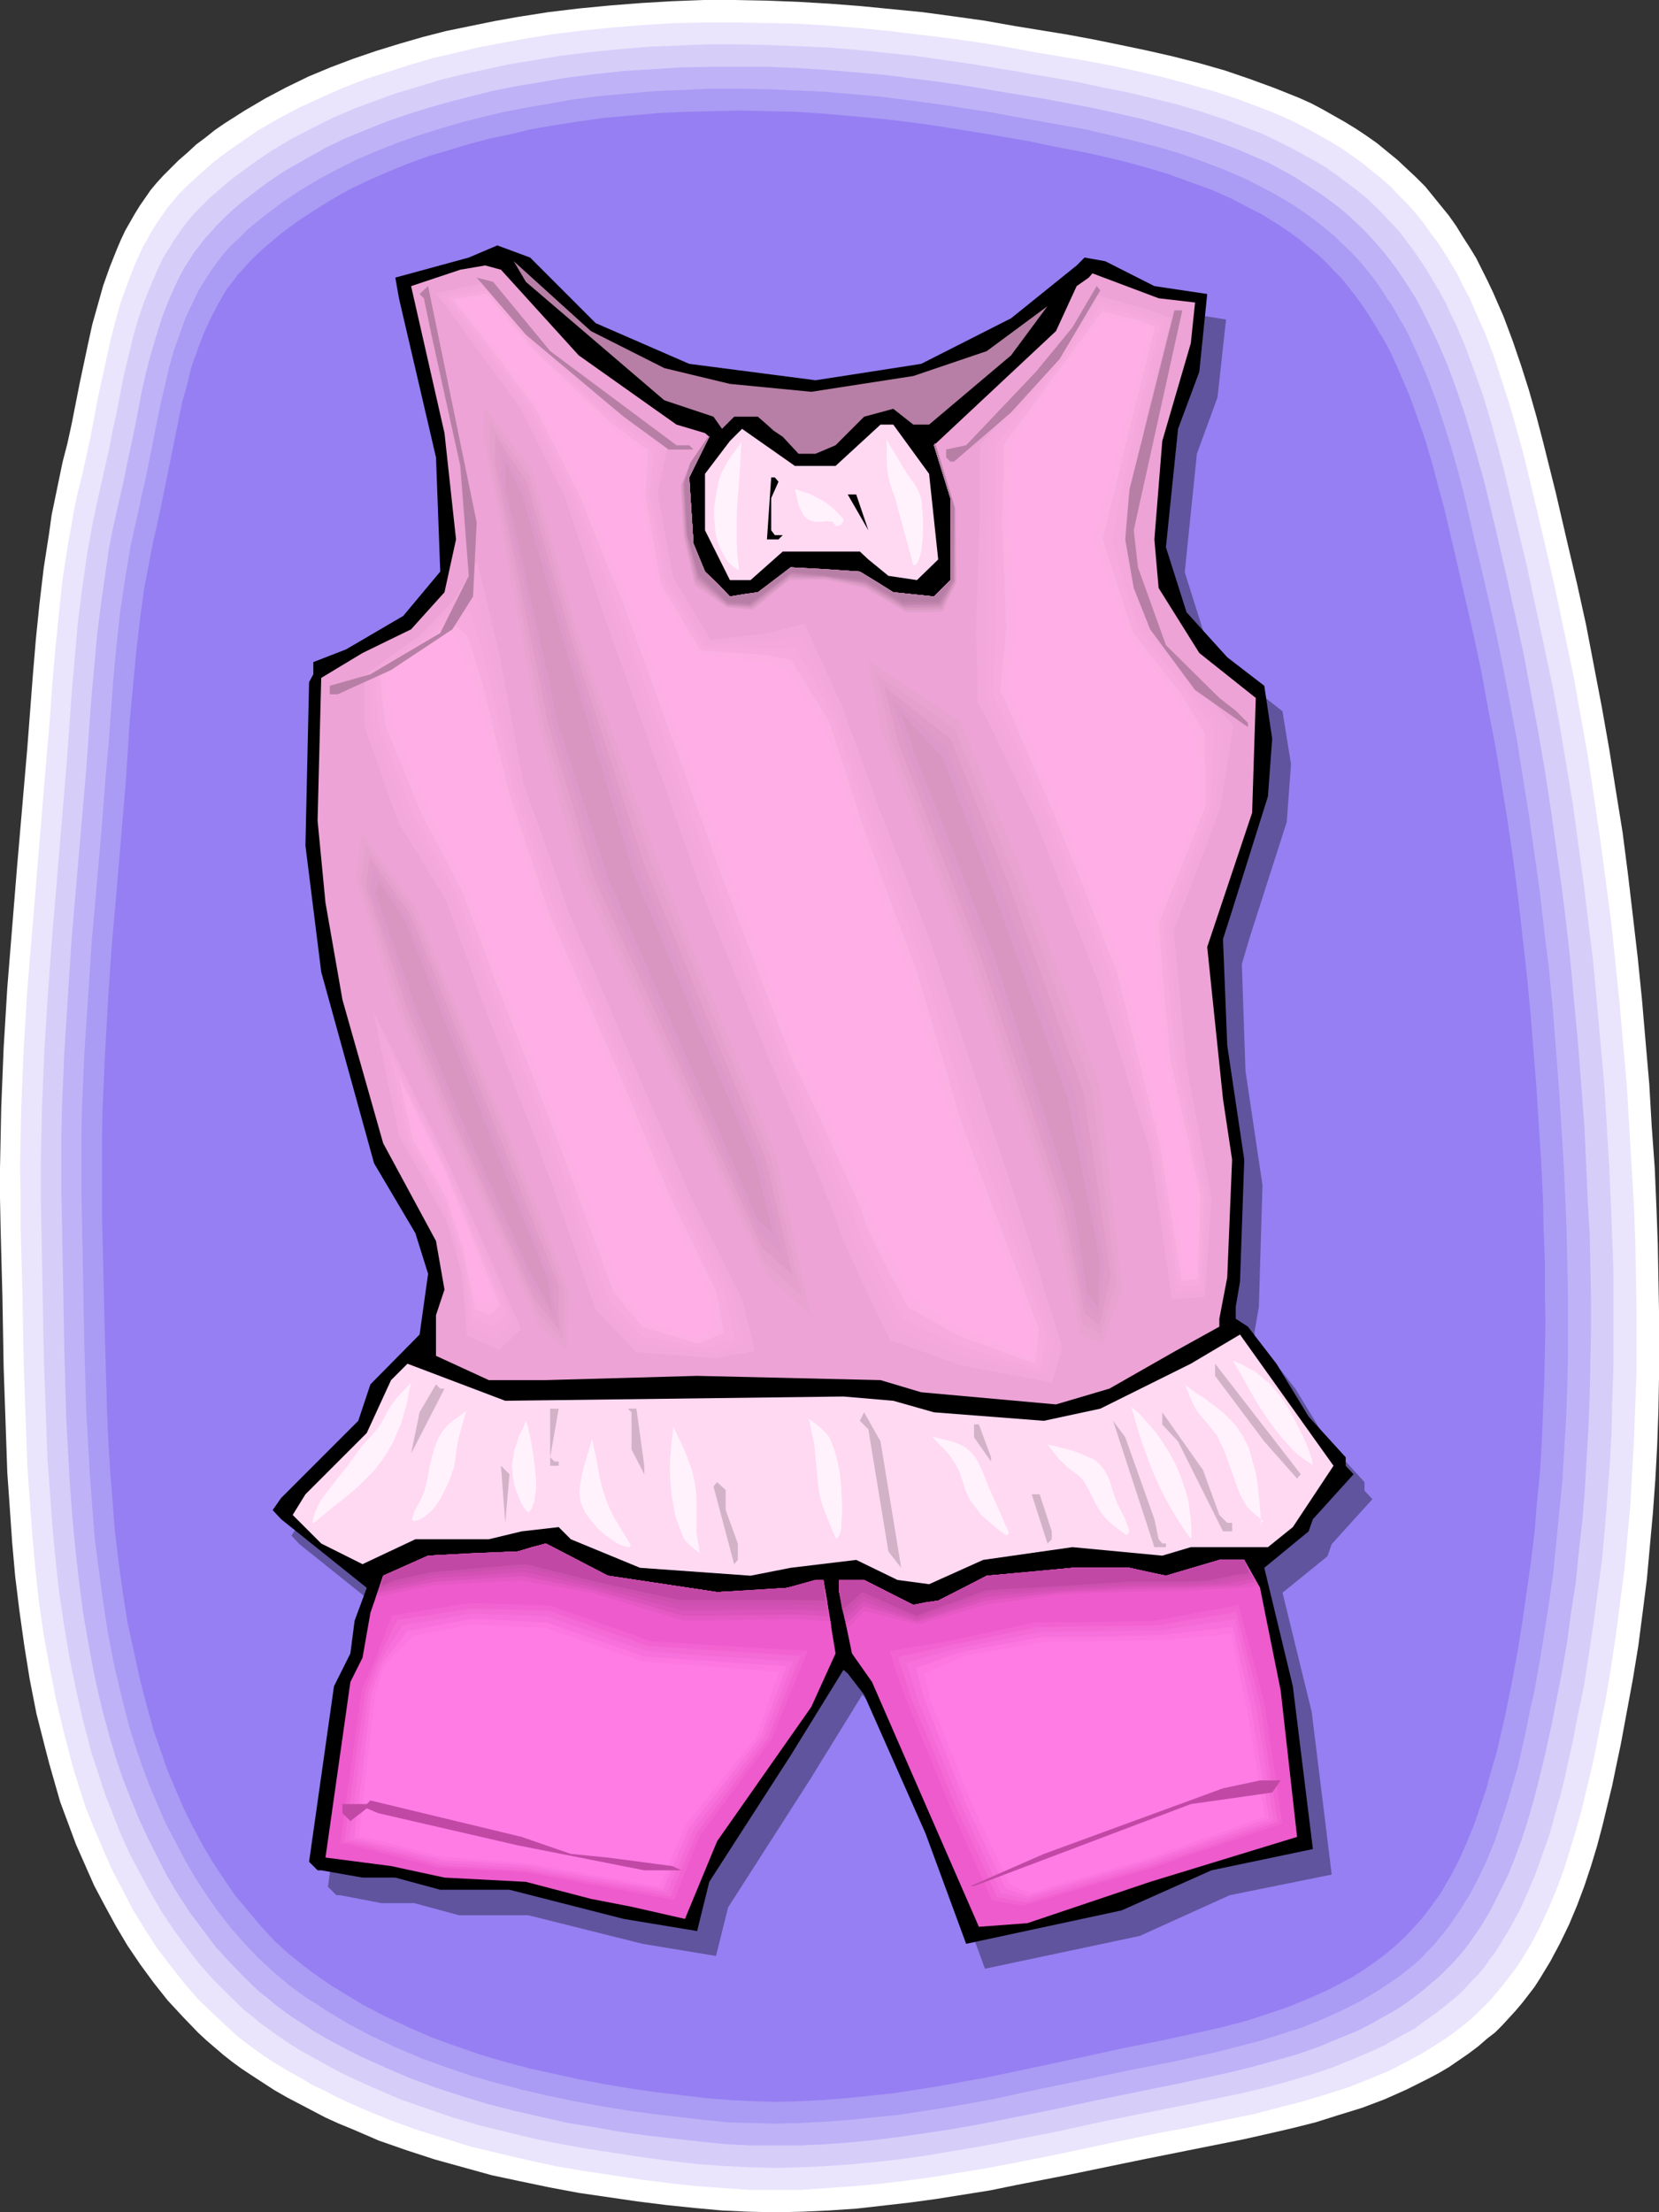 <?xml version="1.0" encoding="UTF-8" standalone="no"?>
<svg
   version="1.0"
   width="116.814mm"
   height="155.711mm"
   id="svg119"
   sodipodi:docname="Girl's Clothes 1.wmf"
   xmlns:inkscape="http://www.inkscape.org/namespaces/inkscape"
   xmlns:sodipodi="http://sodipodi.sourceforge.net/DTD/sodipodi-0.dtd"
   xmlns="http://www.w3.org/2000/svg"
   xmlns:svg="http://www.w3.org/2000/svg">
  <rect width="100%" height="100%" fill="#333333" stroke="none"/>
  <sodipodi:namedview
     id="namedview119"
     pagecolor="#ffffff"
     bordercolor="#000000"
     borderopacity="0.25"
     inkscape:showpageshadow="2"
     inkscape:pageopacity="0.0"
     inkscape:pagecheckerboard="0"
     inkscape:deskcolor="#d1d1d1"
     inkscape:document-units="mm" />
  <defs
     id="defs1">
    <pattern
       id="WMFhbasepattern"
       patternUnits="userSpaceOnUse"
       width="6"
       height="6"
       x="0"
       y="0" />
  </defs>
  <path
     style="fill:#ffffff;fill-opacity:1;fill-rule:evenodd;stroke:none"
     d="m 7.272,198.919 1.454,-19.068 0.808,-9.695 0.97,-9.534 1.131,-9.534 1.454,-9.372 0.646,-4.686 1.939,-9.372 0.97,-4.686 1.293,-5.009 1.131,-5.171 2.101,-10.665 2.262,-10.665 1.131,-5.171 1.454,-5.171 1.454,-5.171 1.778,-5.009 1.939,-4.848 0.97,-2.262 1.131,-2.424 1.293,-2.262 1.293,-2.262 1.293,-2.101 1.454,-2.101 1.454,-2.101 1.616,-1.939 1.778,-1.939 1.778,-1.778 2.262,-2.262 2.424,-2.101 2.262,-2.101 2.586,-1.939 2.424,-1.939 2.586,-1.778 5.333,-3.393 5.495,-3.232 5.495,-2.909 5.979,-2.909 5.818,-2.424 5.979,-2.262 6.141,-2.101 6.303,-1.939 6.141,-1.778 6.303,-1.616 6.303,-1.293 6.303,-1.293 6.303,-1.131 8.242,-1.293 8.08,-0.97 8.403,-0.808 8.242,-0.646 8.242,-0.485 L 187.299,0 h 8.242 l 8.403,0.162 8.403,0.323 8.242,0.485 8.403,0.646 8.242,0.808 8.242,0.808 8.403,1.131 8.08,1.131 8.242,1.454 6.949,1.131 6.949,1.131 6.949,1.293 7.111,1.454 6.949,1.454 7.111,1.616 6.949,1.778 6.787,1.939 6.626,2.262 6.626,2.424 3.232,1.293 3.232,1.293 3.232,1.454 3.07,1.616 5.979,3.393 2.909,1.778 2.909,1.939 2.747,1.939 2.747,2.262 2.586,2.101 2.586,2.424 2.424,2.262 2.424,2.424 2.101,2.585 2.101,2.585 2.101,2.585 1.939,2.747 1.778,2.909 1.778,2.747 1.778,2.909 3.07,6.14 1.454,3.07 2.747,6.302 2.424,6.464 2.262,6.625 2.101,6.625 1.939,6.787 1.778,6.787 3.394,13.574 3.07,13.25 2.586,10.988 2.424,10.988 2.101,10.988 2.101,10.988 1.939,10.988 1.778,11.15 1.778,10.988 1.454,11.311 1.293,10.988 1.293,11.15 1.131,11.15 0.97,11.311 0.97,11.15 0.646,11.15 0.808,11.15 0.485,11.311 0.323,8.888 0.162,8.888 0.162,8.888 v 9.049 8.888 l -0.162,8.888 -0.323,9.049 -0.485,8.888 -0.646,8.888 -0.808,8.888 -0.808,8.888 -1.131,8.888 -1.131,8.726 -1.454,8.888 -1.616,8.726 -1.616,8.726 -1.131,5.333 -1.131,5.494 -1.293,5.332 -1.293,5.333 -1.454,5.494 -1.616,5.333 -1.778,5.332 -1.939,5.171 -2.101,5.009 -2.424,5.009 -2.586,4.848 -2.747,4.525 -1.454,2.262 -1.616,2.101 -1.616,2.101 -1.778,2.101 -1.778,1.939 -1.778,1.939 -1.939,1.939 -2.101,1.616 -2.424,2.101 -2.586,1.939 -2.586,1.778 -2.586,1.778 -2.747,1.616 -2.747,1.454 -2.909,1.454 -2.909,1.454 -2.909,1.293 -2.909,1.293 -5.979,2.262 -6.303,1.939 -6.141,1.939 -6.464,1.616 -6.303,1.454 -6.464,1.454 -12.928,2.585 -6.464,1.293 -6.464,1.293 -6.303,1.293 -14.06,2.909 -14.06,2.747 -7.111,1.454 -7.111,1.131 -7.111,1.131 -7.111,0.97 -7.111,0.808 -7.111,0.808 -7.272,0.485 -7.111,0.323 -7.111,0.162 -7.111,-0.162 -7.111,-0.323 -7.111,-0.646 -7.757,-0.808 -7.757,-0.97 -7.757,-1.131 -7.757,-1.131 -7.757,-1.454 -7.757,-1.616 -7.595,-1.616 -7.595,-2.101 -7.595,-2.101 -7.434,-2.424 -7.434,-2.585 -7.111,-3.07 -3.555,-1.454 -3.555,-1.616 -3.394,-1.778 -3.394,-1.778 -3.394,-1.778 -3.394,-1.939 -3.232,-2.101 -3.232,-2.101 -2.424,-1.616 -2.424,-1.778 -2.262,-1.778 -2.262,-1.939 -2.262,-1.939 -2.262,-2.101 -4.04,-4.201 -4.04,-4.363 -3.717,-4.686 -3.555,-4.848 -3.394,-5.009 -3.07,-5.171 -2.909,-5.333 -2.909,-5.494 -2.424,-5.494 -2.424,-5.494 -2.101,-5.656 -2.101,-5.656 -1.616,-5.656 -1.293,-4.525 -1.131,-4.363 -2.262,-8.888 -1.778,-9.049 -1.454,-9.049 -1.293,-9.211 -1.131,-9.211 -0.808,-9.049 L 2.586,400.908 1.939,391.697 1.616,382.325 0.97,363.742 0.646,345.159 0.162,326.737 0,318.658 v -7.918 l 0.162,-7.918 0.162,-8.08 0.646,-15.998 0.97,-15.998 1.293,-15.998 1.293,-15.998 z"
     id="path1" />
  <path
     style="fill:#eae5fc;fill-opacity:1;fill-rule:evenodd;stroke:none"
     d="m 12.443,200.858 0.808,-9.372 0.646,-9.372 0.808,-9.372 0.97,-9.372 0.97,-9.372 1.454,-9.211 0.808,-4.525 0.808,-4.686 0.97,-4.525 1.131,-4.525 1.131,-5.009 1.131,-5.171 1.939,-10.342 2.262,-10.342 1.131,-5.171 1.293,-5.009 1.454,-5.171 1.778,-4.848 1.778,-4.686 2.101,-4.686 1.293,-2.262 1.131,-2.101 1.293,-2.101 1.454,-2.101 1.454,-2.101 1.616,-1.939 1.616,-1.939 1.778,-1.778 2.262,-2.101 4.525,-4.04 2.424,-1.939 2.424,-1.778 2.586,-1.778 5.171,-3.555 5.333,-3.07 5.495,-2.909 5.656,-2.585 5.818,-2.585 5.818,-2.262 5.979,-1.939 5.979,-1.939 6.141,-1.778 6.141,-1.454 6.141,-1.454 5.979,-1.131 6.141,-1.131 7.919,-1.293 8.08,-0.97 8.08,-0.808 8.08,-0.646 8.08,-0.485 8.08,-0.162 h 8.08 l 8.242,0.162 8.08,0.162 8.08,0.485 8.08,0.646 8.242,0.808 7.919,0.97 8.08,0.97 8.08,1.131 7.919,1.293 6.787,1.293 6.787,1.131 6.787,1.131 6.787,1.293 6.787,1.454 6.949,1.616 6.626,1.778 6.787,1.939 6.464,2.101 6.464,2.424 3.232,1.293 3.07,1.293 3.07,1.454 3.07,1.616 2.909,1.616 2.909,1.616 2.909,1.778 2.747,1.939 2.747,1.939 2.586,2.101 2.586,2.101 2.586,2.262 2.262,2.424 2.262,2.262 2.262,2.585 1.939,2.424 1.939,2.747 1.939,2.585 1.778,2.747 1.778,2.909 1.616,2.747 1.454,3.07 1.616,2.909 1.293,3.07 2.747,6.14 2.424,6.302 2.101,6.464 2.101,6.464 1.939,6.787 1.778,6.464 3.232,13.412 3.07,13.089 2.424,10.665 2.262,10.827 2.262,10.665 1.939,10.827 1.939,10.827 1.616,10.827 1.616,10.988 1.454,10.827 1.454,10.988 1.131,10.827 1.131,10.988 0.97,10.988 0.97,10.988 0.646,10.827 0.646,11.15 0.646,10.827 0.323,8.726 0.162,8.726 0.162,8.726 v 8.888 8.726 l -0.323,8.726 -0.323,8.726 -0.485,8.726 -0.485,8.888 -0.808,8.726 -0.808,8.726 -1.131,8.564 -1.131,8.726 -1.293,8.564 -1.454,8.726 -1.778,8.564 -0.97,5.171 -1.131,5.171 -1.293,5.333 -1.293,5.332 -1.454,5.171 -1.616,5.333 -1.616,5.171 -1.939,5.171 -2.101,5.009 -2.262,4.848 -2.424,4.686 -2.747,4.525 -1.454,2.101 -1.616,2.101 -1.616,2.101 -1.616,1.939 -1.778,2.101 -1.778,1.778 -1.778,1.778 -1.939,1.778 -2.424,1.939 -2.586,1.939 -2.586,1.778 -2.586,1.616 -2.586,1.616 -2.747,1.454 -5.495,2.909 -5.818,2.424 -5.818,2.262 -6.141,1.939 -5.979,1.778 -6.303,1.616 -6.141,1.616 -6.303,1.293 -6.303,1.293 -6.303,1.293 -6.303,1.131 -12.443,2.585 -13.575,2.909 -13.736,2.747 -6.949,1.293 -6.949,1.131 -6.949,1.131 -6.949,0.97 -6.949,0.808 -6.949,0.646 -6.949,0.485 -6.949,0.485 h -6.949 -6.949 l -6.949,-0.485 -6.787,-0.485 -7.595,-0.808 -7.595,-0.97 -7.434,-1.131 -7.595,-1.131 -7.595,-1.293 -7.434,-1.616 -7.595,-1.778 -7.434,-1.778 -7.272,-2.262 -7.272,-2.262 -7.111,-2.585 -7.111,-2.909 -6.787,-3.07 -3.394,-1.778 -3.394,-1.616 -3.232,-1.939 -3.232,-1.778 -3.232,-1.939 -3.232,-2.101 -2.262,-1.616 -2.424,-1.778 -2.262,-1.778 -2.101,-1.939 -4.202,-3.878 -4.202,-4.04 -3.878,-4.525 -3.555,-4.525 -3.555,-4.686 -3.232,-5.009 -3.07,-5.009 -2.747,-5.333 -2.747,-5.171 -2.424,-5.494 -2.262,-5.333 -2.262,-5.494 -1.778,-5.494 -1.778,-5.656 -1.131,-4.363 -1.131,-4.363 -2.101,-8.726 -1.778,-8.888 -1.616,-8.888 -1.293,-8.888 -0.97,-9.049 -0.808,-9.049 -0.646,-9.049 -0.646,-9.049 -0.323,-9.049 -0.646,-18.26 -0.323,-18.26 -0.485,-18.098 v -7.918 l -0.162,-7.756 0.162,-7.918 0.162,-7.756 0.646,-15.674 0.97,-15.674 1.293,-15.674 1.293,-15.674 1.293,-15.674 z"
     id="path2" />
  <path
     style="fill:#d6cef9;fill-opacity:1;fill-rule:evenodd;stroke:none"
     d="m 17.776,202.635 1.293,-18.26 0.808,-9.211 0.808,-9.211 1.131,-9.049 1.293,-9.049 0.808,-4.525 0.808,-4.525 0.97,-4.525 0.97,-4.363 1.131,-5.009 1.131,-4.848 0.97,-5.171 1.131,-5.009 1.939,-10.18 1.293,-5.171 1.131,-4.848 1.454,-5.009 1.616,-4.686 1.939,-4.686 1.939,-4.525 1.131,-2.262 1.293,-2.101 1.293,-2.101 1.293,-1.939 1.454,-2.101 1.454,-1.778 1.616,-1.939 1.778,-1.778 2.101,-2.101 2.262,-1.939 2.262,-1.939 2.424,-1.939 4.848,-3.555 5.01,-3.393 5.171,-3.07 5.333,-2.747 5.495,-2.747 5.656,-2.424 5.656,-2.101 5.818,-2.101 5.979,-1.778 5.818,-1.778 5.979,-1.454 5.979,-1.293 5.818,-1.293 5.979,-0.97 7.757,-1.293 7.919,-0.97 7.757,-0.808 7.919,-0.646 7.757,-0.323 7.919,-0.323 h 7.919 l 7.919,0.162 7.919,0.323 7.919,0.323 7.919,0.646 7.919,0.808 7.757,0.808 7.919,1.131 7.757,1.131 7.757,1.293 3.232,0.485 3.394,0.646 6.626,1.131 6.464,1.131 6.787,1.454 6.626,1.293 6.626,1.616 6.626,1.616 6.464,1.939 6.303,2.101 6.303,2.424 3.07,1.131 3.07,1.454 5.818,2.909 2.909,1.616 2.909,1.616 2.747,1.616 2.747,1.939 2.586,1.939 2.586,1.939 2.586,2.101 2.424,2.262 2.262,2.262 2.262,2.424 2.101,2.262 1.939,2.585 1.939,2.585 1.778,2.585 1.778,2.747 1.616,2.747 1.616,2.747 1.616,2.909 1.293,2.909 1.454,2.909 2.586,6.14 2.262,6.14 2.262,6.302 1.939,6.464 1.778,6.464 1.778,6.625 3.07,12.927 3.07,12.766 2.262,10.503 2.262,10.503 2.262,10.665 1.939,10.503 1.778,10.665 1.778,10.665 1.454,10.665 1.454,10.665 1.293,10.665 1.293,10.665 0.97,10.827 0.97,10.665 0.97,10.827 0.646,10.665 0.646,10.665 0.485,10.827 0.323,8.564 0.323,8.564 v 8.564 8.564 8.564 l -0.323,8.564 -0.162,8.564 -0.485,8.564 -0.646,8.564 -0.646,8.564 -0.808,8.564 -1.131,8.564 -1.131,8.403 -1.293,8.564 -1.293,8.241 -1.778,8.403 -0.97,5.171 -1.131,5.171 -1.131,5.171 -1.293,5.171 -1.454,5.171 -1.454,5.171 -1.778,5.009 -1.778,5.009 -2.101,5.009 -2.101,4.686 -2.424,4.525 -2.747,4.525 -1.293,2.101 -1.616,2.101 -1.454,2.101 -1.616,1.939 -1.778,1.778 -1.778,1.939 -1.778,1.778 -1.939,1.616 -2.424,1.939 -2.424,1.778 -2.424,1.778 -2.424,1.778 -2.747,1.454 -2.586,1.454 -2.586,1.454 -2.747,1.293 -5.656,2.424 -5.656,2.262 -5.818,1.939 -5.979,1.778 -5.979,1.616 -6.141,1.454 -12.282,2.585 -12.282,2.424 -11.959,2.424 -13.413,2.909 -13.252,2.585 -6.787,1.293 -6.787,1.131 -6.626,1.131 -6.787,0.97 -6.787,0.808 -6.787,0.646 -6.787,0.485 -6.787,0.323 -6.787,0.162 -6.626,-0.162 -6.787,-0.323 -6.787,-0.485 -7.272,-0.808 -7.272,-0.97 -7.434,-1.131 -7.434,-1.131 -7.272,-1.293 -7.272,-1.454 -7.272,-1.778 -7.272,-1.778 -7.111,-2.101 -7.111,-2.424 -6.949,-2.424 -6.787,-2.909 -6.787,-3.07 -3.232,-1.616 -3.232,-1.778 -3.232,-1.778 -3.232,-1.778 -3.07,-1.939 -3.07,-2.101 -2.262,-1.616 -2.262,-1.616 -2.101,-1.778 -2.262,-1.778 -4.04,-3.878 -4.04,-4.04 -3.717,-4.201 -3.555,-4.525 -3.394,-4.686 -3.232,-4.848 -2.909,-5.009 -2.747,-5.009 -2.747,-5.171 -2.424,-5.332 -2.101,-5.333 -2.101,-5.333 -1.778,-5.494 -1.778,-5.333 -1.131,-4.363 -1.131,-4.201 -1.939,-8.564 -1.778,-8.726 -1.454,-8.726 -1.293,-8.726 -0.97,-8.888 -0.808,-8.726 -0.646,-8.888 -0.646,-8.888 -0.323,-8.888 -0.646,-17.937 -0.162,-8.888 -0.162,-8.888 -0.323,-17.775 -0.162,-7.595 v -7.756 l 0.162,-7.595 0.162,-7.756 0.646,-15.351 0.97,-15.351 1.131,-15.351 1.293,-15.351 z"
     id="path3" />
  <path
     style="fill:#bfb2f7;fill-opacity:1;fill-rule:evenodd;stroke:none"
     d="m 22.948,204.574 1.293,-17.937 0.808,-9.049 0.808,-8.888 1.131,-8.888 1.293,-8.888 0.646,-4.525 0.808,-4.363 0.97,-4.363 0.97,-4.363 1.131,-4.848 0.97,-4.848 2.101,-9.857 1.939,-10.019 1.131,-5.009 1.293,-4.848 1.454,-4.848 1.454,-4.686 1.778,-4.525 1.939,-4.363 1.131,-2.262 1.131,-2.101 1.293,-1.939 1.293,-2.101 2.909,-3.717 1.616,-1.778 1.616,-1.778 2.101,-2.101 2.101,-1.939 2.262,-1.939 2.262,-1.778 4.687,-3.555 4.848,-3.232 5.171,-2.909 5.171,-2.909 5.333,-2.585 5.495,-2.262 5.656,-2.262 5.656,-1.939 5.656,-1.778 5.818,-1.616 5.656,-1.454 5.818,-1.454 5.818,-1.131 5.818,-0.97 7.434,-1.293 7.757,-0.97 7.434,-0.808 7.757,-0.485 7.595,-0.485 7.757,-0.162 h 7.595 7.757 l 7.595,0.323 7.757,0.485 7.757,0.646 7.595,0.646 7.595,0.97 7.595,0.97 7.595,1.131 7.595,1.293 12.767,2.101 12.928,2.424 6.464,1.454 6.464,1.454 6.303,1.778 6.303,1.778 6.303,2.101 6.141,2.262 5.979,2.585 2.909,1.293 5.656,3.07 2.586,1.616 2.747,1.778 2.747,1.778 2.424,1.778 2.586,1.939 2.424,2.101 2.424,2.262 2.262,2.262 2.101,2.262 2.101,2.424 1.939,2.424 1.778,2.424 1.778,2.585 1.778,2.747 1.616,2.585 1.454,2.747 1.454,2.909 2.747,5.656 2.586,5.979 2.262,6.14 2.101,6.14 1.939,6.302 1.778,6.302 1.778,6.302 3.07,12.766 2.909,12.604 2.262,10.18 2.262,10.342 1.939,10.342 1.939,10.342 1.778,10.342 1.616,10.503 1.454,10.503 1.454,10.342 1.293,10.503 1.131,10.503 0.97,10.503 0.97,10.503 0.808,10.503 0.808,10.503 0.485,10.503 0.485,10.503 0.485,8.403 0.162,8.403 0.162,8.403 v 8.403 l -0.162,8.403 -0.162,8.403 -0.323,8.403 -0.485,8.403 -0.485,8.403 -0.646,8.403 -0.97,8.403 -0.808,8.241 -1.293,8.241 -1.131,8.403 -1.454,8.241 -1.616,8.241 -0.97,4.848 -1.131,5.171 -1.131,5.009 -1.293,5.171 -1.293,5.009 -1.454,5.009 -1.616,5.009 -1.778,4.848 -1.939,4.848 -2.262,4.525 -2.262,4.525 -2.586,4.363 -2.909,4.201 -1.454,1.939 -1.616,1.939 -1.616,1.778 -1.778,1.778 -1.778,1.778 -1.939,1.616 -2.262,1.939 -2.262,1.778 -2.424,1.778 -2.424,1.616 -2.586,1.454 -2.586,1.454 -2.586,1.454 -2.586,1.293 -5.495,2.262 -5.495,2.262 -5.656,1.939 -5.818,1.616 -5.818,1.616 -5.979,1.454 -11.797,2.585 -11.959,2.424 -11.797,2.424 -12.928,2.747 -12.928,2.585 -6.626,1.293 -6.626,1.131 -6.464,0.97 -6.626,0.97 -6.464,0.808 -6.626,0.646 -6.626,0.485 -6.626,0.323 h -6.464 -6.626 l -6.464,-0.323 -6.626,-0.646 -7.111,-0.808 -7.111,-0.808 -7.111,-0.97 -7.272,-1.293 -7.111,-1.131 -7.111,-1.616 -7.111,-1.616 -6.949,-1.778 -6.949,-2.101 -6.949,-2.262 -6.626,-2.424 -6.787,-2.909 -6.464,-2.909 -3.232,-1.616 -3.07,-1.616 -3.232,-1.778 -3.07,-1.778 -2.909,-1.939 -3.07,-1.939 -2.262,-1.616 -2.101,-1.616 -2.101,-1.778 -2.262,-1.778 -3.878,-3.717 -3.878,-4.04 -3.717,-4.04 -3.394,-4.525 -3.394,-4.525 -3.07,-4.686 -2.909,-4.848 -2.586,-5.009 -2.586,-5.171 -2.424,-5.171 -2.101,-5.171 -2.101,-5.332 -1.778,-5.171 -1.616,-5.333 -2.262,-8.403 -1.939,-8.403 -1.616,-8.564 -1.454,-8.403 -1.131,-8.726 -0.97,-8.564 -0.808,-8.564 -0.646,-8.726 -0.485,-8.726 -0.485,-8.726 -0.485,-17.452 -0.646,-34.904 -0.162,-7.595 v -7.433 -7.595 l 0.162,-7.433 0.646,-15.028 0.97,-15.028 0.97,-15.028 1.293,-15.028 z"
     id="path4" />
  <path
     style="fill:#aa9bf4;fill-opacity:1;fill-rule:evenodd;stroke:none"
     d="m 28.119,206.513 0.808,-8.888 0.646,-8.726 0.646,-8.726 0.808,-8.726 0.97,-8.726 1.293,-8.726 1.454,-8.726 0.97,-4.363 0.97,-4.201 0.97,-4.686 1.131,-4.848 1.939,-9.695 1.939,-9.695 1.131,-4.848 1.131,-4.848 1.293,-4.686 1.616,-4.525 1.616,-4.525 2.101,-4.363 0.97,-2.101 1.131,-1.939 1.293,-2.101 1.293,-1.939 1.293,-1.778 1.454,-1.939 1.454,-1.778 1.616,-1.616 2.101,-1.939 2.101,-2.101 4.363,-3.555 4.525,-3.393 4.848,-3.232 4.848,-2.909 5.171,-2.747 5.171,-2.585 5.333,-2.262 5.333,-2.101 5.495,-1.939 5.656,-1.778 5.495,-1.616 5.656,-1.454 5.495,-1.293 5.656,-1.131 5.656,-0.97 7.272,-1.293 7.434,-0.97 7.434,-0.646 7.434,-0.646 7.434,-0.323 7.434,-0.323 h 7.434 l 7.595,0.162 7.434,0.323 7.434,0.323 7.434,0.646 7.434,0.646 7.434,0.97 7.434,0.97 7.434,1.131 7.272,1.131 6.141,1.131 6.303,1.131 6.303,1.131 6.303,1.131 6.303,1.454 6.141,1.454 6.303,1.616 6.141,1.778 5.979,2.101 5.979,2.262 5.656,2.424 2.909,1.454 2.747,1.454 2.747,1.454 2.747,1.616 2.586,1.616 2.586,1.778 2.424,1.778 2.424,1.939 2.424,1.939 2.262,2.262 2.262,2.101 2.101,2.262 1.939,2.262 1.939,2.424 1.778,2.424 1.616,2.585 1.778,2.585 1.454,2.585 1.616,2.747 1.454,2.747 2.586,5.656 2.424,5.817 2.262,5.979 1.939,5.979 1.939,6.14 1.778,6.302 1.616,6.14 2.909,12.604 1.454,6.14 1.454,6.14 2.262,10.019 2.101,10.019 1.939,10.019 1.939,10.342 1.616,10.18 1.616,10.18 1.454,10.18 1.454,10.18 1.131,10.18 1.293,10.342 0.97,10.18 0.808,10.342 0.808,10.342 0.646,10.342 0.646,10.18 0.485,10.342 0.323,8.241 0.162,8.241 0.162,8.08 v 8.241 8.241 l -0.162,8.241 -0.323,8.241 -0.485,8.241 -0.485,8.08 -0.808,8.241 -0.808,8.08 -0.808,8.241 -1.131,8.08 -1.293,8.241 -1.293,7.918 -1.454,8.08 -1.131,4.848 -0.97,5.009 -1.131,5.009 -1.131,5.009 -1.454,4.848 -1.454,5.009 -1.616,4.848 -1.616,4.848 -1.939,4.686 -2.101,4.525 -2.262,4.363 -2.586,4.201 -2.747,4.04 -1.454,1.939 -1.616,1.939 -1.454,1.778 -1.778,1.778 -1.616,1.778 -1.778,1.616 -2.262,1.778 -2.262,1.778 -2.424,1.616 -2.424,1.616 -2.424,1.454 -2.424,1.454 -2.586,1.293 -2.586,1.293 -5.333,2.424 -5.333,2.101 -5.495,1.778 -5.656,1.778 -5.656,1.454 -5.656,1.454 -11.635,2.585 -5.818,1.131 -5.818,1.131 -11.312,2.424 -12.605,2.585 -12.605,2.747 -12.767,2.262 -6.303,0.97 -6.464,0.97 -6.464,0.646 -6.303,0.646 -6.464,0.485 -6.303,0.323 -6.464,0.162 -6.464,-0.162 -6.303,-0.162 -6.303,-0.646 -6.949,-0.808 -6.949,-0.808 -6.949,-0.97 -6.949,-1.131 -6.949,-1.293 -6.949,-1.454 -6.949,-1.616 -6.787,-1.778 -6.787,-1.939 -6.626,-2.262 -6.626,-2.424 -6.464,-2.747 -6.303,-2.909 -6.141,-3.232 -5.979,-3.555 -2.909,-1.939 -2.909,-1.778 -4.363,-3.232 -4.04,-3.393 -4.04,-3.717 -3.717,-3.878 -3.555,-4.04 -3.394,-4.363 -3.07,-4.363 -3.07,-4.686 -2.747,-4.686 -2.586,-5.009 -2.586,-4.848 -2.262,-5.171 -2.101,-5.009 -1.939,-5.171 -1.778,-5.171 -1.616,-5.171 -2.101,-8.241 -1.939,-8.241 -1.616,-8.241 -1.293,-8.403 -1.131,-8.403 -1.131,-8.564 -0.646,-8.403 -0.646,-8.403 -0.485,-8.564 -0.485,-8.564 -0.485,-17.129 -0.323,-17.129 -0.323,-16.967 -0.162,-7.433 v -7.272 -7.433 l 0.162,-7.272 0.646,-14.705 0.97,-14.705 0.97,-14.705 1.293,-14.705 1.293,-14.705 z"
     id="path5" />
  <path
     style="fill:#967ff2;fill-opacity:1;fill-rule:evenodd;stroke:none"
     d="m 33.452,208.291 1.131,-17.129 0.808,-8.564 0.808,-8.564 0.97,-8.564 1.131,-8.564 1.616,-8.403 0.808,-4.201 0.97,-4.201 0.97,-4.525 0.97,-4.686 1.939,-9.534 1.939,-9.534 0.97,-4.848 1.293,-4.525 1.131,-4.686 1.616,-4.525 1.616,-4.363 1.939,-4.201 2.101,-4.04 1.131,-1.939 1.131,-1.939 1.454,-1.778 1.293,-1.778 1.616,-1.778 1.454,-1.616 1.939,-1.939 2.101,-1.939 4.202,-3.555 4.525,-3.393 4.687,-3.07 4.687,-2.909 4.848,-2.747 5.171,-2.424 5.171,-2.262 5.171,-2.101 5.333,-1.939 5.495,-1.616 5.333,-1.616 5.495,-1.454 5.495,-1.131 5.333,-1.293 5.495,-0.97 7.111,-1.131 7.111,-0.97 7.272,-0.646 7.272,-0.646 7.272,-0.323 7.111,-0.162 7.272,-0.162 7.272,0.162 7.272,0.162 7.272,0.485 7.272,0.646 7.272,0.646 7.111,0.808 7.272,0.97 7.111,1.131 7.111,1.131 12.12,2.101 5.979,1.293 6.141,1.131 6.141,1.293 6.141,1.454 5.979,1.616 5.979,1.778 5.818,2.101 5.818,2.101 5.495,2.424 2.747,1.454 5.333,2.747 2.586,1.616 2.586,1.616 2.586,1.778 2.424,1.778 2.262,1.939 2.424,1.939 2.262,2.101 1.939,2.101 2.101,2.101 1.939,2.424 1.778,2.262 1.778,2.424 1.616,2.424 1.616,2.585 3.07,5.171 1.454,2.747 2.424,5.494 2.424,5.656 2.101,5.817 2.101,5.979 1.778,5.979 1.616,6.14 1.616,5.979 2.909,12.281 2.747,11.958 2.262,9.857 2.101,9.857 1.778,9.857 1.939,10.019 1.616,9.857 1.616,10.019 1.454,10.019 1.293,10.019 1.131,10.019 1.131,10.019 0.97,10.019 0.808,10.019 0.808,10.18 0.646,10.019 0.646,10.18 0.485,10.019 0.162,7.918 0.323,8.08 v 8.08 l 0.162,8.08 -0.162,7.918 -0.162,8.08 -0.323,8.08 -0.323,7.918 -0.485,8.08 -0.808,8.08 -0.646,7.918 -0.97,8.08 -1.131,7.918 -1.131,7.918 -1.293,7.918 -1.454,7.918 -1.939,9.534 -1.131,4.848 -1.131,4.848 -1.454,4.848 -1.293,4.848 -1.616,4.686 -1.616,4.686 -1.939,4.686 -1.939,4.363 -2.262,4.363 -2.424,4.201 -2.747,3.878 -1.454,1.939 -1.454,1.778 -1.616,1.778 -1.616,1.778 -1.616,1.616 -1.778,1.616 -2.101,1.778 -2.262,1.778 -2.262,1.616 -2.424,1.616 -2.262,1.454 -2.424,1.293 -2.424,1.293 -2.586,1.293 -5.171,2.262 -5.171,2.101 -5.333,1.778 -5.495,1.778 -5.495,1.454 -5.656,1.293 -11.151,2.424 -11.312,2.262 -10.989,2.424 -12.12,2.585 -12.282,2.585 -6.303,1.131 -6.141,1.131 -6.141,0.97 -6.303,0.97 -6.141,0.646 -6.303,0.646 -6.141,0.485 -6.303,0.323 -6.141,0.162 -6.141,-0.162 -6.141,-0.323 -6.303,-0.485 -6.626,-0.808 -6.787,-0.808 -6.787,-0.97 -6.787,-1.131 -6.787,-1.293 -6.626,-1.454 -6.626,-1.454 -6.626,-1.778 -6.626,-1.939 -6.464,-2.262 -6.303,-2.262 -6.303,-2.747 -6.141,-2.909 -5.979,-3.07 -2.909,-1.778 -2.909,-1.778 -2.909,-1.778 -2.747,-1.939 -2.101,-1.454 -2.101,-1.616 -4.04,-3.232 -3.878,-3.555 -3.555,-3.878 -3.394,-4.04 -3.394,-4.04 -3.07,-4.525 -2.909,-4.363 -2.747,-4.686 -2.586,-4.848 -2.424,-4.848 -2.101,-5.009 -2.101,-4.848 -1.778,-5.171 -1.778,-5.009 -1.454,-5.171 -2.101,-7.918 -1.778,-8.08 -1.778,-8.08 -1.293,-8.241 -1.131,-8.241 -0.97,-8.241 -0.646,-8.241 -0.646,-8.403 -0.485,-8.241 -0.323,-8.403 -0.485,-16.805 -0.808,-33.288 v -7.11 -7.272 -7.11 l 0.162,-7.272 0.646,-14.382 0.808,-14.382 0.97,-14.382 1.293,-14.543 z"
     id="path6" />
  <path
     style="fill:#60549e;fill-opacity:1;fill-rule:evenodd;stroke:none"
     d="m 163.382,92.592 25.049,10.827 33.614,4.363 28.119,-4.363 23.917,-12.119 17.453,-14.058 2.101,-2.101 5.495,0.97 13.09,6.625 14.06,2.262 -2.262,20.684 -5.495,15.028 -3.232,31.51 5.495,17.452 10.666,11.796 9.858,7.756 2.262,14.058 -1.131,15.351 -9.696,30.218 -2.262,7.595 0.97,28.44 4.525,30.379 -0.97,32.48 -1.131,6.464 v 3.232 l 3.232,2.262 7.595,9.695 8.565,14.058 9.858,10.827 v 2.262 l 2.101,2.262 -10.827,11.958 -1.131,3.232 -11.959,9.695 7.757,31.672 5.333,43.306 -27.149,5.494 -23.917,10.827 -41.209,8.726 -10.827,-29.41 -16.322,-36.843 -4.525,-5.494 -0.97,-1.131 -14.06,22.784 -21.655,33.773 -3.232,12.927 -19.554,-3.232 -30.382,-7.595 h -18.423 l -11.959,-3.232 h -8.727 l -10.989,-2.101 h -0.97 l -2.262,-2.262 6.464,-46.538 4.525,-8.726 1.131,-8.888 3.07,-8.726 -22.786,-18.26 -2.101,-2.262 2.101,-3.232 20.685,-20.684 3.07,-9.695 13.252,-13.089 2.262,-16.159 -3.394,-10.988 -10.989,-18.421 -14.06,-50.901 -4.202,-33.773 0.97,-43.468 1.131,-2.101 v -3.232 l 8.727,-3.393 15.191,-8.726 9.858,-11.958 -1.131,-30.218 -9.858,-42.498 -0.97,-5.494 19.554,-5.333 7.434,-3.232 8.727,3.232 z"
     id="path7" />
  <path
     style="fill:#000000;fill-opacity:1;fill-rule:evenodd;stroke:none"
     d="m 158.533,85.966 24.887,10.827 33.614,4.363 28.119,-4.363 23.917,-12.119 17.453,-14.058 2.101,-2.101 5.495,0.97 13.09,6.625 14.06,2.101 -2.101,20.684 -5.656,15.19 -3.232,31.51 5.495,17.29 10.827,11.958 9.858,7.595 2.101,14.058 -1.131,15.351 -9.535,30.379 -2.424,7.595 1.131,28.278 4.525,30.379 -1.131,32.48 -1.131,6.625 v 3.232 l 3.232,2.101 7.595,9.857 8.565,14.058 9.858,10.827 v 2.262 l 2.101,2.262 -10.827,11.958 -1.131,3.232 -11.797,9.695 7.595,31.51 5.333,43.306 -26.988,5.656 -23.917,10.665 -41.371,8.888 -10.827,-29.41 -16.322,-36.843 -4.363,-5.656 -1.131,-0.97 -14.06,22.784 -21.655,33.611 -3.232,13.089 -19.554,-3.232 -30.382,-7.756 H 117.163 l -11.959,-3.232 h -8.727 l -10.989,-1.939 h -0.97 l -2.262,-2.262 6.626,-46.7 4.363,-8.726 1.131,-8.726 3.232,-8.726 -22.786,-18.26 -2.262,-2.424 2.262,-3.232 20.524,-20.522 3.232,-9.695 13.09,-13.25 2.262,-16.159 -3.394,-10.827 -10.989,-18.583 -14.06,-50.901 -4.202,-33.611 0.97,-43.468 1.131,-2.101 v -3.232 l 8.727,-3.393 15.191,-8.888 9.858,-11.796 -1.131,-30.379 -9.858,-42.337 -0.97,-5.494 19.554,-5.333 7.595,-3.232 8.727,3.232 z"
     id="path8" />
  <path
     style="fill:#b77fa5;fill-opacity:1;fill-rule:evenodd;stroke:none"
     d="m 176.795,97.924 17.453,4.201 21.655,2.101 27.149,-4.201 19.554,-6.625 16.16,-11.958 -9.696,13.089 -21.817,18.421 h -4.202 l -5.333,-4.201 -7.757,2.101 -7.595,7.595 -5.333,2.262 h -4.525 l -4.202,-4.525 -2.424,-1.616 -1.778,-1.616 -2.424,-2.101 h -6.303 l -3.232,3.232 -2.262,-3.232 -13.09,-4.363 -36.846,-31.51 -3.232,-5.494 20.524,18.583 z"
     id="path9" />
  <path
     style="fill:#eda3d6;fill-opacity:1;fill-rule:evenodd;stroke:none"
     d="m 154.008,94.531 26.018,18.421 7.595,2.262 1.131,0.97 -5.333,10.827 1.131,17.613 3.07,7.433 6.626,6.625 7.434,-1.131 8.727,-6.625 18.423,1.131 8.888,5.494 10.827,1.131 4.363,-4.363 v -21.815 l -4.363,-14.058 32.482,-30.379 5.495,-11.958 3.232,-2.262 0.97,-1.131 17.615,6.625 9.696,1.131 -1.131,10.827 -7.595,26.016 -2.101,26.178 1.131,12.927 10.827,17.29 15.029,11.958 -0.97,30.541 -11.959,35.712 4.202,40.398 2.424,16.159 -1.293,31.349 -2.101,10.988 v 2.101 l -11.959,6.625 -17.292,9.857 -14.221,4.201 -35.876,-3.232 -10.827,-3.232 -48.804,-1.131 -40.239,1.131 h -15.191 l -14.06,-6.464 v -10.827 l 2.262,-6.787 -2.262,-12.927 -14.06,-26.016 -10.827,-38.136 -4.525,-25.855 -2.101,-21.815 0.97,-37.974 10.989,-6.625 12.928,-6.302 8.888,-9.857 3.07,-14.058 -3.07,-28.278 -8.888,-39.105 13.09,-4.363 6.626,-1.131 4.202,1.131 z"
     id="path10" />
  <path
     style="fill:#eda3d6;fill-opacity:1;fill-rule:evenodd;stroke:none"
     d="m 117.324,240.124 -13.252,-20.522 -9.05,-26.501 0.485,-13.25 15.999,-11.635 9.535,-10.665 6.787,-14.866 6.464,28.602 6.303,36.035 12.605,35.55 16.484,38.62 15.999,36.681 14.221,28.44 3.717,14.382 -11.635,1.454 -23.271,-0.485 -11.635,-12.119 -14.868,-42.822 -16.484,-42.983 z"
     id="path11" />
  <path
     style="fill:#f2a8db;fill-opacity:1;fill-rule:evenodd;stroke:none"
     d="m 118.617,239.316 -6.303,-10.342 -6.303,-10.18 -9.05,-25.693 v -13.25 l 7.272,-5.494 7.595,-5.333 4.525,-4.686 4.525,-4.848 6.141,-10.18 5.818,24.562 6.464,34.419 6.141,17.29 3.07,8.726 2.909,8.564 8.403,19.391 8.242,19.553 7.919,18.26 7.757,18.098 6.949,13.897 6.949,13.897 1.616,6.787 1.616,6.625 -5.171,0.97 -5.171,0.97 -10.666,-0.808 -10.504,-0.808 -5.333,-5.656 -5.495,-5.656 -7.272,-21.007 -7.434,-20.845 -16.645,-43.306 -4.202,-11.958 z"
     id="path12" />
  <path
     style="fill:#f4a8db;fill-opacity:1;fill-rule:evenodd;stroke:none"
     d="m 120.072,238.508 -5.979,-10.342 -5.979,-10.342 -9.373,-24.723 -0.485,-13.25 6.949,-5.009 6.787,-5.009 8.565,-8.241 5.495,-5.817 2.747,10.342 2.424,10.18 3.394,16.644 3.394,16.321 11.635,33.611 8.403,19.553 8.403,19.553 15.514,36.358 6.626,13.412 3.394,6.625 3.232,6.787 1.454,6.302 1.454,6.302 -4.525,1.131 -4.525,1.131 -9.535,-1.131 -9.535,-1.293 -9.858,-10.827 -7.272,-20.36 -7.434,-20.522 -16.645,-43.468 z"
     id="path13" />
  <path
     style="fill:#f7aadd;fill-opacity:1;fill-rule:evenodd;stroke:none"
     d="m 121.365,237.701 -5.656,-10.342 -5.656,-10.342 -4.687,-11.958 -4.687,-11.958 -0.485,-6.625 -0.646,-6.625 6.464,-4.525 6.303,-4.686 4.04,-3.393 4.04,-3.555 4.848,-1.293 4.525,16.482 3.555,15.674 3.394,15.674 11.151,32.641 8.565,19.714 8.403,19.553 7.757,18.098 7.595,18.26 12.767,26.016 1.293,5.817 1.131,5.817 -7.919,2.585 -16.968,-3.393 -8.727,-10.019 -14.544,-39.913 -8.403,-21.976 -8.565,-21.815 -4.525,-11.958 z"
     id="path14" />
  <path
     style="fill:#fcafe2;fill-opacity:1;fill-rule:evenodd;stroke:none"
     d="m 122.819,236.893 -5.333,-10.342 -5.495,-10.342 -4.687,-11.635 -4.687,-11.473 -0.808,-6.625 -0.808,-6.625 5.818,-4.201 5.818,-4.04 3.717,-3.07 3.717,-2.909 4.363,3.393 3.878,12.443 7.272,29.733 10.504,31.672 8.565,19.714 8.727,19.714 7.595,18.26 7.434,17.937 6.141,12.604 6.141,12.604 1.939,10.827 -3.394,1.454 -3.232,1.454 -14.868,-4.363 -3.878,-4.525 -3.878,-4.686 -7.272,-19.553 -7.111,-19.391 -8.565,-22.138 -8.727,-22.138 -4.363,-11.958 z"
     id="path15" />
  <path
     style="fill:#ffafe5;fill-opacity:1;fill-rule:evenodd;stroke:none"
     d="m 124.112,235.923 -10.019,-20.684 -9.535,-22.138 -2.101,-13.25 10.666,-7.433 6.787,-4.848 3.717,8.08 3.232,8.403 7.434,28.117 10.019,30.702 17.453,39.751 14.868,36.035 11.635,24.239 1.616,10.18 -5.333,3.07 -12.767,-5.333 -6.949,-8.403 -14.221,-38.136 -17.453,-44.438 z"
     id="path16" />
  <path
     style="fill:#eda3d6;fill-opacity:1;fill-rule:evenodd;stroke:none"
     d="m 158.533,163.369 -9.535,-31.187 -11.635,-23.269 -13.252,-18.098 -9.535,-13.25 15.999,-3.717 13.736,18.098 22.786,17.937 12.12,9.049 -3.232,12.119 4.363,22.3 9.535,15.836 14.868,-2.585 10.504,-3.717 10.019,23.915 10.019,26.501 14.868,38.136 14.868,43.791 11.151,35.55 8.403,29.086 -3.07,9.534 -25.372,-3.717 -20.847,-6.302 v 0 l -0.162,-0.323 -0.162,-0.323 -0.162,-0.485 -0.323,-0.808 -0.323,-0.646 -0.485,-0.97 -0.485,-0.97 -0.485,-0.97 -0.646,-1.131 -1.131,-2.585 -1.293,-2.747 -1.293,-2.747 -2.586,-5.656 -1.131,-2.585 -1.131,-2.424 -0.485,-1.293 -0.485,-0.97 -0.323,-0.97 -0.323,-0.97 -0.323,-0.646 -0.323,-0.646 -0.162,-0.485 v -0.323 l -0.162,-0.485 -0.162,-0.646 -0.323,-0.808 -0.323,-0.808 -0.323,-1.131 -0.485,-1.293 -0.485,-1.454 -0.646,-1.454 -0.646,-1.616 -0.646,-1.616 -1.454,-3.555 -2.909,-7.595 -1.616,-3.717 -1.454,-3.717 -0.808,-1.616 -0.646,-1.778 -0.646,-1.454 -0.646,-1.454 -0.485,-1.454 -0.485,-1.131 -0.485,-0.97 -0.323,-0.97 -0.323,-0.646 -0.162,-0.485 -0.162,-0.485 h -0.162 v -0.162 l -19.554,-47.669 z"
     id="path17" />
  <path
     style="fill:#f2a8db;fill-opacity:1;fill-rule:evenodd;stroke:none"
     d="M 160.473,162.884 150.292,132.02 138.495,108.589 125.243,90.491 l -4.525,-6.302 -4.687,-6.14 14.221,-3.07 6.787,8.564 6.787,8.726 5.495,4.525 5.495,4.525 11.151,9.211 11.635,8.564 -2.586,12.281 2.101,11.311 2.101,11.15 5.01,8.241 4.848,8.08 7.757,-0.808 7.595,-0.97 9.696,-2.424 5.01,10.988 5.01,10.988 4.848,13.412 4.848,13.412 7.434,19.068 7.272,19.229 14.06,42.822 5.818,17.29 5.656,17.452 8.565,27.632 -1.293,4.848 -1.454,4.686 -23.917,-4.525 -9.535,-3.393 -9.535,-3.232 v -0.162 l -0.162,-0.162 -0.162,-0.323 -0.162,-0.646 -0.323,-0.485 -0.323,-0.808 -0.485,-0.808 -0.485,-0.97 -0.485,-0.97 -0.485,-0.97 -1.131,-2.424 -1.131,-2.424 -1.293,-2.585 -2.424,-5.332 -1.131,-2.585 -1.131,-2.262 -0.485,-1.131 -0.323,-0.97 -0.485,-0.97 -0.323,-0.808 -0.323,-0.646 -0.162,-0.646 -0.162,-0.485 v -0.323 l -0.162,-0.485 -0.162,-0.485 -0.323,-0.808 -0.323,-0.97 -0.485,-1.131 -0.485,-1.293 -0.485,-1.293 -0.646,-1.454 -0.646,-1.616 -0.646,-1.778 -1.454,-3.555 -1.616,-3.717 -1.616,-3.717 -1.616,-3.878 -1.454,-3.717 -0.808,-1.616 -0.646,-1.616 -0.646,-1.616 -0.646,-1.454 -0.646,-1.293 -0.485,-1.293 -0.485,-0.97 -0.323,-0.97 -0.323,-0.646 -0.162,-0.485 -0.162,-0.485 h -0.162 L 186.814,237.377 173.724,200.211 Z"
     id="path18" />
  <path
     style="fill:#f4a8db;fill-opacity:1;fill-rule:evenodd;stroke:none"
     d="m 162.412,162.561 -10.827,-30.702 -5.979,-11.796 -2.909,-5.817 -2.909,-5.817 -13.413,-18.26 -8.727,-11.473 12.444,-2.747 6.626,8.403 6.787,8.403 10.504,9.211 10.666,9.211 5.656,4.04 5.495,4.04 -1.939,12.443 2.101,11.311 1.131,5.656 1.131,5.656 9.858,16.805 16.16,-0.646 8.727,-1.293 9.858,20.037 9.535,26.986 7.272,19.229 7.434,19.229 6.464,20.845 6.626,20.684 11.797,34.419 8.565,26.178 -0.97,4.686 -0.97,4.525 -11.474,-2.747 -11.312,-2.585 -8.565,-3.555 -8.727,-3.393 v -0.162 l -0.162,-0.162 -0.162,-0.323 -0.162,-0.485 -0.323,-0.485 -0.323,-0.808 -0.485,-0.646 -0.323,-0.808 -0.97,-1.939 -1.131,-2.101 -2.262,-4.848 -2.424,-4.848 -0.97,-2.424 -0.97,-2.101 -0.97,-1.939 -0.323,-0.97 -0.323,-0.646 -0.323,-0.808 -0.162,-0.485 -0.162,-0.485 -0.162,-0.485 -0.162,-0.323 -0.162,-0.646 -0.162,-0.808 -0.485,-0.808 -0.323,-1.131 -0.485,-1.293 -0.646,-1.454 -0.646,-1.454 -0.646,-1.616 -0.646,-1.616 -1.616,-3.555 -1.616,-3.878 -1.616,-3.878 -1.616,-3.717 -1.616,-3.717 -0.808,-1.616 -0.808,-1.616 -0.646,-1.616 -0.646,-1.454 -0.646,-1.454 -0.485,-1.131 -0.485,-1.131 -0.485,-0.808 -0.162,-0.808 -0.323,-0.485 -0.162,-0.323 v -0.162 l -18.261,-46.215 z"
     id="path19" />
  <path
     style="fill:#f7aadd;fill-opacity:1;fill-rule:evenodd;stroke:none"
     d="m 164.351,162.076 -5.818,-15.028 -5.656,-15.351 -5.979,-11.796 -5.979,-11.796 -6.787,-9.049 -6.787,-9.211 -4.202,-5.333 -4.04,-5.333 5.333,-1.131 5.333,-0.97 13.252,16.159 10.181,9.211 10.343,9.372 5.333,3.717 5.333,4.04 -1.293,12.443 4.202,22.946 5.171,8.564 5.01,8.564 16.807,0.162 h 3.878 l 3.717,0.162 5.171,9.049 4.848,9.049 9.211,27.147 14.544,38.782 12.282,40.236 12.12,33.773 4.363,12.281 4.363,12.443 -0.808,4.525 -0.808,4.686 -10.666,-3.07 -10.666,-3.232 -7.757,-3.555 -7.757,-3.717 v -0.162 l -0.162,-0.162 -0.162,-0.323 -0.162,-0.323 -0.323,-0.646 -0.323,-0.485 -0.323,-0.646 -0.323,-0.808 -0.97,-1.778 -0.97,-1.939 -1.131,-2.262 -1.131,-2.262 -2.262,-4.525 -0.97,-2.101 -1.131,-1.939 -0.808,-1.778 -0.323,-0.808 -0.485,-1.454 -0.162,-0.485 -0.162,-0.485 -0.162,-0.323 -0.162,-0.485 -0.162,-0.485 -0.162,-0.808 -0.485,-0.97 -0.485,-1.131 -0.485,-1.293 -0.646,-1.454 -0.646,-1.454 -0.646,-1.616 -0.646,-1.616 -1.616,-3.717 -1.778,-3.717 -1.616,-3.878 -1.778,-3.878 -1.616,-3.555 -0.808,-1.778 -0.808,-1.616 -0.646,-1.616 -0.808,-1.454 -0.485,-1.293 -0.646,-1.293 -0.485,-0.97 -0.323,-0.97 -0.323,-0.646 -0.323,-0.646 -0.162,-0.323 v -0.162 l -8.888,-22.623 -8.888,-22.784 z"
     id="path20" />
  <path
     style="fill:#fcafe2;fill-opacity:1;fill-rule:evenodd;stroke:none"
     d="m 166.29,161.591 -6.141,-14.866 -5.979,-15.028 -5.979,-11.796 -6.141,-11.958 -13.736,-18.421 -3.878,-4.848 -3.878,-5.009 9.05,-1.616 6.464,7.756 6.464,7.756 19.877,18.745 5.01,3.717 5.01,3.717 -0.646,12.604 4.202,23.108 10.504,17.613 17.292,1.131 3.394,0.646 3.394,0.808 2.586,4.04 2.424,4.04 5.01,8.08 4.525,13.735 4.363,13.574 7.111,19.553 7.272,19.391 5.818,19.553 5.656,19.391 6.141,16.805 6.303,16.644 8.727,23.108 -0.485,4.525 -0.485,4.686 -20.039,-7.272 -13.736,-7.595 h -0.162 v -0.162 l -0.162,-0.323 -0.162,-0.323 -0.646,-1.131 -0.323,-0.646 -0.323,-0.646 -0.808,-1.616 -0.97,-1.778 -1.131,-1.939 -0.97,-2.101 -2.262,-4.201 -0.97,-1.939 -0.808,-1.939 -0.808,-1.616 -0.646,-1.454 -0.323,-0.646 -0.162,-0.485 -0.162,-0.485 v -0.323 l -0.162,-0.323 -0.162,-0.646 -0.323,-0.808 -0.323,-0.97 -0.485,-1.131 -0.485,-1.131 -0.646,-1.454 -0.646,-1.454 -0.808,-1.616 -0.646,-1.778 -1.778,-3.555 -3.394,-7.595 -1.778,-3.878 -1.778,-3.717 -0.808,-1.778 -0.808,-1.616 -0.808,-1.616 -0.646,-1.454 -0.646,-1.293 -0.485,-1.293 -0.646,-0.97 -0.323,-0.97 -0.323,-0.646 -0.323,-0.485 -0.162,-0.485 v 0 L 193.44,236.731 179.865,199.242 Z"
     id="path21" />
  <path
     style="fill:#ffafe5;fill-opacity:1;fill-rule:evenodd;stroke:none"
     d="m 168.068,161.268 -12.605,-29.733 -12.282,-23.754 -13.736,-18.583 -7.434,-9.049 7.434,-0.97 12.767,14.866 19.069,19.068 9.535,6.787 v 12.766 l 4.202,23.269 10.666,18.098 17.938,2.101 5.818,2.585 10.019,14.382 8.403,27.47 14.383,39.267 10.666,37.651 12.767,32.803 8.888,21.653 -0.485,9.049 -18.584,-7.918 -12.12,-8.08 h -0.162 v -0.162 l -0.162,-0.323 -0.162,-0.323 -0.162,-0.323 -0.323,-0.485 -0.808,-1.293 -0.808,-1.454 -0.808,-1.616 -0.97,-1.778 -0.97,-1.939 -2.101,-3.717 -0.97,-1.778 -0.808,-1.778 -0.808,-1.454 -0.646,-1.293 -0.162,-0.646 -0.162,-0.485 -0.162,-0.323 -0.162,-0.485 v -0.323 l -0.162,-0.646 -0.323,-0.808 -0.485,-0.97 -0.485,-1.131 -0.485,-1.293 -0.646,-1.293 -0.646,-1.454 -0.808,-1.616 -0.808,-1.778 -1.616,-3.555 -1.778,-3.878 -1.939,-3.878 -1.778,-3.878 -1.778,-3.555 -0.97,-1.778 -0.808,-1.616 -0.646,-1.616 -0.808,-1.454 -0.646,-1.454 -0.646,-1.131 -0.485,-1.131 -0.323,-0.808 -0.485,-0.808 -0.162,-0.485 -0.162,-0.323 -0.162,-0.162 -16.322,-43.953 z"
     id="path22" />
  <path
     style="fill:#eda3d6;fill-opacity:1;fill-rule:evenodd;stroke:none"
     d="m 258.081,187.769 -0.97,-19.553 1.616,-26.016 V 118.285 l 19.554,-21.168 13.252,-20.037 13.736,4.201 7.919,2.747 -7.272,29.571 -2.747,30.702 4.363,21.168 13.09,16.482 10.019,10.503 -4.687,23.431 -12.12,32.318 3.07,34.904 6.464,36.035 -2.262,27.47 -10.019,0.646 -5.818,-39.751 -14.706,-45.569 -15.999,-41.852 v -0.162 l -0.162,-0.162 -0.162,-0.485 -0.323,-0.646 -0.485,-0.808 -0.323,-0.808 -0.485,-0.97 -0.646,-1.131 -0.646,-1.293 -0.485,-1.293 -1.454,-2.747 -1.454,-3.07 -3.07,-6.14 -1.454,-2.747 -1.454,-2.909 -0.646,-1.131 -0.646,-1.131 -0.485,-1.131 -0.485,-0.97 -0.485,-0.808 -0.323,-0.646 -0.323,-0.485 -0.162,-0.485 -0.162,-0.162 z"
     id="path23" />
  <path
     style="fill:#f2a8db;fill-opacity:1;fill-rule:evenodd;stroke:none"
     d="m 260.182,186.799 -0.162,-9.372 -0.323,-9.534 0.485,-13.25 0.485,-13.089 0.162,-23.269 18.261,-20.845 12.928,-18.906 6.303,1.778 3.232,0.97 3.232,0.808 3.555,1.293 3.394,1.293 -7.111,28.44 -3.878,31.026 5.333,21.976 6.464,8.241 6.626,8.241 4.525,5.333 4.525,5.171 -1.778,11.15 -1.778,11.15 -12.282,32.157 3.232,35.227 3.394,17.937 3.394,18.098 -1.778,26.178 -4.363,0.323 -4.363,0.323 -5.656,-38.943 -7.111,-22.784 -6.949,-22.784 -16.16,-41.852 v -0.162 l -0.162,-0.162 -0.162,-0.485 -0.323,-0.646 -0.323,-0.808 -0.485,-0.808 -0.485,-1.131 -0.485,-0.97 -0.646,-1.293 -0.646,-1.293 -1.293,-2.747 -1.454,-3.07 -1.454,-3.07 -1.454,-3.07 -1.454,-2.909 -1.293,-2.747 -0.646,-1.293 -0.646,-1.131 -0.485,-1.131 -0.485,-0.97 -0.485,-0.808 -0.323,-0.646 -0.323,-0.646 -0.162,-0.323 z"
     id="path24" />
  <path
     style="fill:#f4a8db;fill-opacity:1;fill-rule:evenodd;stroke:none"
     d="m 262.121,185.83 0.162,-9.049 0.162,-9.049 0.162,-13.412 v -13.574 l 0.323,-22.461 16.968,-20.522 6.303,-8.888 6.141,-8.888 11.797,3.232 3.07,1.131 3.07,1.131 -3.394,13.412 -3.394,13.574 -2.586,15.836 -2.586,15.513 6.141,22.946 12.928,16.482 8.242,10.665 -1.131,10.503 -1.131,10.665 -6.141,15.836 -6.141,15.998 3.07,35.388 7.272,36.196 -1.454,25.047 -3.555,0.162 -3.555,0.323 -2.909,-19.068 -2.909,-18.906 -6.626,-22.946 -6.626,-22.946 -8.08,-20.845 -8.242,-21.007 v 0 l -0.162,-0.323 -0.162,-0.485 -0.323,-0.646 -0.323,-0.646 -0.485,-0.97 -0.323,-0.97 -0.646,-1.131 -0.485,-1.131 -0.646,-1.454 -1.293,-2.747 -1.454,-2.909 -1.293,-3.232 -1.454,-3.07 -1.454,-2.909 -1.293,-2.747 -1.131,-2.424 -0.485,-1.131 -0.485,-0.97 -0.485,-0.808 -0.323,-0.646 -0.162,-0.485 -0.323,-0.485 v -0.162 z"
     id="path25" />
  <path
     style="fill:#f7aadd;fill-opacity:1;fill-rule:evenodd;stroke:none"
     d="m 264.222,184.86 0.323,-8.726 0.485,-8.564 -0.323,-27.632 0.323,-21.653 15.837,-20.199 5.979,-8.241 5.979,-8.403 10.827,2.747 2.586,0.97 2.586,0.97 -6.464,25.855 -6.464,31.672 7.111,23.754 6.464,8.241 6.464,8.241 7.272,10.503 -1.131,20.199 -12.282,31.672 1.454,17.775 1.616,17.775 3.717,18.26 3.878,18.098 -0.485,11.958 -0.646,11.796 -2.909,0.162 -2.747,0.323 -2.909,-18.583 -2.909,-18.583 -6.141,-22.946 -6.141,-22.946 -16.484,-41.852 -0.162,-0.162 v -0.162 l -0.162,-0.485 -0.323,-0.646 -0.323,-0.808 -0.485,-0.808 -0.485,-0.97 -0.485,-1.293 -0.485,-1.131 -0.646,-1.293 -1.131,-2.747 -1.454,-3.07 -1.293,-3.07 -1.454,-3.07 -1.293,-3.07 -1.293,-2.747 -0.485,-1.293 -0.646,-1.131 -0.485,-1.131 -0.485,-0.808 -0.323,-0.97 -0.323,-0.646 -0.323,-0.485 -0.162,-0.323 z"
     id="path26" />
  <path
     style="fill:#fcafe2;fill-opacity:1;fill-rule:evenodd;stroke:none"
     d="m 266.162,183.891 1.616,-16.482 -0.485,-14.058 -0.646,-14.058 0.323,-10.503 0.162,-10.503 7.272,-9.857 7.272,-10.019 5.818,-7.756 5.818,-7.756 4.848,1.131 5.01,1.131 4.202,1.778 -6.141,24.562 -7.757,31.995 7.919,24.562 6.464,8.241 6.464,8.241 6.303,10.503 0.162,9.534 0.162,9.534 -6.303,15.836 -6.303,15.674 1.454,17.937 1.616,17.937 1.939,9.049 2.101,9.211 4.04,18.098 -0.323,11.15 -0.485,11.311 -4.202,0.485 -2.909,-18.098 -2.909,-18.098 -11.474,-46.053 -8.242,-21.007 -8.403,-20.845 v -0.162 l -0.162,-0.162 -0.162,-0.485 -0.323,-0.646 -0.323,-0.808 -0.323,-0.808 -0.485,-1.131 -0.485,-1.131 -0.485,-1.131 -0.646,-1.293 -1.131,-2.909 -1.293,-2.909 -2.747,-6.302 -1.293,-2.909 -1.131,-2.909 -0.646,-1.131 -0.485,-1.293 -0.485,-0.97 -0.323,-1.131 -0.485,-0.808 -0.323,-0.646 -0.323,-0.485 -0.162,-0.485 v -0.162 z"
     id="path27" />
  <path
     style="fill:#ffafe5;fill-opacity:1;fill-rule:evenodd;stroke:none"
     d="m 268.262,183.083 2.101,-15.998 -1.616,-28.602 0.646,-20.199 13.09,-19.553 11.151,-14.382 9.05,1.616 3.232,1.616 -5.979,23.269 -8.888,32.318 8.888,25.531 12.767,16.482 5.333,10.503 1.616,18.098 -12.767,31.187 3.232,36.035 8.403,36.681 -0.485,21.007 -2.586,0.485 -5.979,-35.388 -10.504,-46.053 -16.968,-41.852 v -0.162 l -0.162,-0.323 -0.162,-0.323 -0.323,-0.646 -0.323,-0.808 -0.323,-0.97 -0.323,-0.97 -0.485,-1.131 -1.131,-2.585 -1.131,-2.747 -1.293,-3.07 -1.293,-3.232 -1.131,-3.07 -1.293,-2.909 -1.293,-2.747 -0.485,-1.293 -0.485,-1.131 -0.485,-1.131 -0.323,-0.97 -0.323,-0.808 -0.485,-0.808 -0.162,-0.485 -0.162,-0.323 z"
     id="path28" />
  <path
     style="fill:#eda3d6;fill-opacity:1;fill-rule:evenodd;stroke:none"
     d="m 144.797,357.278 -26.018,-56.072 -13.575,-31.349 -11.797,-37.004 1.616,-14.382 16.484,22.3 25.857,63.021 15.352,40.236 -0.97,17.452 z"
     id="path29" />
  <path
     style="fill:#e8a3d1;fill-opacity:1;fill-rule:evenodd;stroke:none"
     d="m 143.989,353.4 -24.241,-52.517 -6.787,-15.836 -6.787,-15.674 -2.909,-8.888 -2.909,-8.888 -5.656,-17.937 1.454,-11.958 7.272,9.857 7.272,10.019 12.767,31.187 12.605,31.025 7.757,19.714 7.595,19.876 -0.646,15.674 z"
     id="path30" />
  <path
     style="fill:#e5a0ce;fill-opacity:1;fill-rule:evenodd;stroke:none"
     d="m 143.181,349.36 -22.301,-48.801 -6.949,-15.836 -6.787,-15.836 -5.495,-17.129 -5.656,-16.967 0.646,-5.009 0.808,-4.848 6.303,8.726 6.141,8.726 12.605,30.702 12.444,30.702 15.029,38.943 -0.162,13.735 -3.394,-3.555 z"
     id="path31" />
  <path
     style="fill:#e09bc9;fill-opacity:1;fill-rule:evenodd;stroke:none"
     d="m 142.211,345.482 -20.524,-45.246 -13.413,-31.995 -5.495,-16.321 -2.747,-8.08 -2.747,-8.08 0.646,-3.878 0.485,-3.878 10.827,15.351 6.141,15.028 5.979,15.19 12.12,30.218 3.878,9.534 3.717,9.695 7.595,19.068 v 5.979 l 0.162,5.817 z"
     id="path32" />
  <path
     style="fill:#dd99c9;fill-opacity:1;fill-rule:evenodd;stroke:none"
     d="m 141.403,341.442 -18.746,-41.529 -13.252,-32.157 -5.495,-15.513 -5.495,-15.674 0.323,-1.293 0.323,-1.454 0.323,-1.293 0.162,-1.293 4.525,6.464 4.363,6.464 23.917,59.627 7.434,18.906 7.434,18.745 0.323,5.009 0.323,4.848 -3.232,-4.848 z"
     id="path33" />
  <path
     style="fill:#d896c1;fill-opacity:1;fill-rule:evenodd;stroke:none"
     d="m 140.595,337.564 -16.968,-37.974 -13.252,-32.318 -10.504,-29.733 0.97,-3.07 6.949,10.503 23.271,58.819 14.868,37.004 0.97,8.08 z"
     id="path34" />
  <path
     style="fill:#eda3d6;fill-opacity:1;fill-rule:evenodd;stroke:none"
     d="m 127.344,114.083 v -9.534 l 14.868,19.068 12.605,44.438 21.17,59.466 31.836,79.503 10.666,48.639 -13.736,-12.766 -21.17,-44.438 -30.866,-64.636 -10.504,-40.236 v -0.162 l -0.162,-0.162 v -0.162 -0.485 l -0.162,-0.485 -0.162,-0.646 -0.162,-0.646 v -0.808 l -0.162,-0.808 -0.162,-0.97 -0.485,-2.262 -0.485,-2.424 -0.485,-2.747 -0.485,-2.909 -0.646,-3.232 -0.485,-3.393 -0.646,-3.393 -0.808,-3.717 -0.646,-3.717 -1.293,-7.433 -1.454,-7.595 -0.646,-3.555 -0.646,-3.717 -0.646,-3.393 -0.646,-3.232 -0.485,-3.07 -0.646,-2.909 -0.485,-2.585 -0.485,-2.424 -0.162,-0.97 -0.162,-0.97 -0.162,-0.97 -0.162,-0.808 -0.162,-0.646 -0.162,-0.646 -0.162,-0.485 v -0.485 l -0.162,-0.323 v -0.162 -0.162 z"
     id="path35" />
  <path
     style="fill:#e8a3d1;fill-opacity:1;fill-rule:evenodd;stroke:none"
     d="m 128.798,117.477 v -9.211 l 12.767,16.967 6.141,21.815 6.141,21.653 20.847,59.627 15.837,39.59 15.999,39.59 4.687,21.33 2.262,10.665 2.424,10.665 -11.797,-10.988 -9.696,-20.36 -9.535,-20.522 -15.191,-32.318 -15.191,-32.318 -5.495,-20.037 -5.495,-20.199 v -0.162 l -0.162,-0.162 v -0.162 l -0.162,-0.485 v -0.485 l -0.162,-0.485 v -0.646 l -0.162,-0.808 -0.162,-0.808 -0.323,-0.97 -0.323,-2.101 -0.485,-2.262 -0.485,-2.585 -0.485,-2.909 -0.646,-3.07 -0.485,-3.232 -0.646,-3.232 -0.646,-3.555 -0.646,-3.393 -1.454,-7.272 -1.293,-7.11 -0.646,-3.555 -0.646,-3.393 -0.646,-3.232 -0.646,-3.232 -0.646,-2.909 -0.485,-2.747 -0.485,-2.585 -0.485,-2.101 -0.323,-2.101 -0.162,-0.808 -0.162,-0.808 -0.162,-0.646 -0.162,-0.485 -0.162,-0.485 v -0.485 -0.323 l -0.162,-0.162 z"
     id="path36" />
  <path
     style="fill:#e5a0ce;fill-opacity:1;fill-rule:evenodd;stroke:none"
     d="m 130.253,120.87 v -8.888 l 5.333,7.433 5.333,7.433 11.959,42.498 20.362,59.95 31.836,78.533 8.242,36.843 -9.858,-9.049 -17.453,-37.489 -29.574,-64.475 -5.818,-20.199 -5.979,-20.36 v 0 -0.162 l -0.162,-0.323 v -0.323 -0.485 l -0.162,-0.485 -0.162,-0.646 -0.162,-0.646 -0.323,-1.778 -0.323,-1.939 -0.485,-2.262 -0.485,-2.424 -0.485,-2.747 -0.646,-2.909 -0.485,-3.07 -0.646,-3.232 -1.293,-6.625 -1.293,-6.787 -1.454,-6.948 -0.646,-3.232 -0.646,-3.232 -0.485,-3.232 -0.646,-2.909 -0.646,-2.909 -0.485,-2.585 -0.485,-2.424 -0.485,-2.101 -0.323,-1.778 -0.162,-0.808 -0.162,-0.808 -0.162,-0.646 -0.162,-0.485 v -0.485 l -0.162,-0.323 v -0.323 -0.162 l -0.162,-0.162 z"
     id="path37" />
  <path
     style="fill:#e09bc9;fill-opacity:1;fill-rule:evenodd;stroke:none"
     d="m 131.707,124.264 v -8.726 l 4.363,6.464 4.202,6.302 5.818,20.845 5.979,20.845 19.554,60.435 8.08,19.391 7.919,19.553 16.16,38.943 3.555,15.351 3.555,15.513 -4.04,-3.717 -4.04,-3.555 -7.757,-17.129 -7.757,-16.967 -14.544,-32.157 -14.706,-32.157 -5.979,-20.199 -6.141,-20.36 v 0 -0.162 -0.323 l -0.162,-0.323 v -0.323 l -0.162,-0.646 -0.162,-0.485 -0.162,-0.808 -0.162,-1.454 -0.485,-1.939 -0.323,-2.101 -0.485,-2.424 -0.646,-2.585 -0.485,-2.747 -0.646,-2.909 -0.646,-3.07 -1.293,-6.302 -1.293,-6.464 -1.293,-6.625 -0.646,-3.07 -0.646,-3.07 -0.646,-3.07 -0.485,-2.747 -0.646,-2.747 -0.485,-2.424 -0.485,-2.262 -0.485,-2.101 -0.323,-1.778 -0.323,-1.454 -0.162,-0.485 -0.162,-0.646 v -0.485 l -0.162,-0.323 v -0.162 -0.162 l -0.162,-0.162 z"
     id="path38" />
  <path
     style="fill:#dd99c9;fill-opacity:1;fill-rule:evenodd;stroke:none"
     d="m 133.323,127.657 v -8.403 l 6.303,10.665 5.656,20.36 5.818,20.36 9.535,30.379 9.535,30.379 15.999,38.62 16.16,38.62 3.07,12.604 2.909,12.443 -3.07,-2.747 -3.07,-2.747 -6.787,-15.19 -6.787,-15.351 -7.111,-15.998 -7.272,-16.159 -14.221,-31.995 -12.767,-40.883 v 0 l -0.162,-0.162 v -0.162 -0.323 l -0.162,-0.485 v -0.485 l -0.323,-1.131 -0.323,-1.616 -0.323,-1.778 -0.485,-1.939 -0.485,-2.262 -0.485,-2.424 -0.485,-2.747 -0.646,-2.747 -0.485,-2.747 -1.293,-6.14 -1.293,-6.14 -1.293,-6.14 -0.646,-2.909 -0.646,-3.07 -0.646,-2.747 -0.485,-2.747 -0.646,-2.424 -0.485,-2.424 -0.485,-2.101 -0.485,-1.939 -0.323,-1.616 -0.323,-1.454 -0.162,-1.131 -0.162,-0.323 v -0.323 l -0.162,-0.162 v -0.162 -0.162 z"
     id="path39" />
  <path
     style="fill:#d896c1;fill-opacity:1;fill-rule:evenodd;stroke:none"
     d="m 134.616,131.05 v -8.08 l 4.363,8.564 11.151,39.751 18.423,60.92 32.482,76.917 4.687,19.068 -4.202,-3.878 -11.635,-26.824 -28.119,-64.152 -13.252,-40.883 v 0 -0.162 l -0.162,-0.162 v -0.323 l -0.162,-0.808 -0.323,-1.131 -0.323,-1.454 -0.323,-1.778 -0.323,-1.939 -0.485,-2.101 -0.485,-2.262 -0.646,-2.585 -0.485,-2.585 -0.646,-2.747 -1.293,-5.656 -1.293,-5.817 -1.293,-5.817 -1.131,-5.656 -0.646,-2.585 -0.646,-2.585 -0.485,-2.424 -0.485,-2.101 -0.485,-2.101 -0.485,-1.778 -0.323,-1.616 -0.323,-1.131 -0.162,-1.131 -0.162,-0.323 v -0.323 l -0.162,-0.162 v -0.162 z"
     id="path40" />
  <path
     style="fill:#eda3d6;fill-opacity:1;fill-rule:evenodd;stroke:none"
     d="m 287.332,357.763 -8.565,-36.035 -23.271,-67.707 -23.271,-61.566 -3.232,-20.037 27.634,16.967 17.938,43.468 20.2,55.103 5.333,57.203 -6.464,14.705 z"
     id="path41" />
  <path
     style="fill:#e8a3d1;fill-opacity:1;fill-rule:evenodd;stroke:none"
     d="m 287.655,355.016 -3.717,-16.644 -3.717,-16.805 -22.948,-67.545 -11.312,-29.894 -11.474,-29.894 -1.616,-9.211 -1.778,-9.211 24.402,15.998 17.13,41.852 20.039,55.103 2.909,27.147 3.07,27.147 -5.333,14.382 z"
     id="path42" />
  <path
     style="fill:#e5a0ce;fill-opacity:1;fill-rule:evenodd;stroke:none"
     d="m 288.14,352.269 -3.232,-15.513 -3.232,-15.351 -22.463,-67.383 -11.312,-28.925 -10.989,-28.925 -1.778,-8.564 -1.939,-8.403 10.504,7.433 10.504,7.433 16.322,40.559 20.039,54.941 6.464,51.548 -4.04,13.897 z"
     id="path43" />
  <path
     style="fill:#e09bc9;fill-opacity:1;fill-rule:evenodd;stroke:none"
     d="m 288.625,349.522 -5.656,-28.44 -10.989,-33.449 -11.151,-33.611 -21.655,-56.072 -1.939,-7.756 -1.939,-7.595 17.776,14.058 7.757,19.391 7.757,19.553 19.716,54.941 3.717,24.239 3.555,24.239 -2.909,13.574 z"
     id="path44" />
  <path
     style="fill:#dd99c9;fill-opacity:1;fill-rule:evenodd;stroke:none"
     d="m 288.948,346.775 -4.525,-25.855 -10.827,-33.449 -10.989,-33.449 -21.17,-54.295 -0.97,-3.393 -0.97,-3.555 -2.101,-6.787 7.272,6.464 7.272,6.625 7.272,18.745 7.272,18.745 19.716,54.779 7.757,45.73 -0.808,6.464 -0.808,6.625 z"
     id="path45" />
  <path
     style="fill:#d896c1;fill-opacity:1;fill-rule:evenodd;stroke:none"
     d="m 289.433,344.027 -3.717,-23.269 -21.17,-66.737 -20.685,-52.517 -4.202,-12.119 11.151,12.119 13.736,36.035 19.554,54.618 8.565,42.822 -0.485,12.766 z"
     id="path46" />
  <path
     style="fill:#b77fa5;fill-opacity:1;fill-rule:evenodd;stroke:none"
     d="m 146.413,93.4 33.614,25.047 h 3.394 l 1.131,1.131 h -6.626 l -11.959,-8.726 -26.018,-21.815 -13.09,-15.19 4.363,1.131 z"
     id="path47" />
  <path
     style="fill:#b77fa5;fill-opacity:1;fill-rule:evenodd;stroke:none"
     d="m 125.889,158.682 -5.495,8.726 -16.322,10.827 -14.221,6.464 h -2.101 v -2.262 l 10.827,-3.07 18.584,-10.988 7.595,-15.19 -2.262,-29.248 -7.434,-33.773 -2.262,-10.827 -1.131,-1.131 2.262,-2.101 12.928,62.859 z"
     id="path48" />
  <path
     style="fill:#b77fa5;fill-opacity:1;fill-rule:evenodd;stroke:none"
     d="m 281.999,95.5 -12.928,14.22 -15.191,13.089 h -0.97 l -1.131,-1.131 v -2.101 l 5.333,-1.131 18.584,-19.553 9.696,-11.796 6.464,-10.988 0.97,1.131 z"
     id="path49" />
  <path
     style="fill:#b77fa5;fill-opacity:1;fill-rule:evenodd;stroke:none"
     d="m 301.714,141.069 1.131,9.857 7.434,20.684 14.221,14.058 4.363,3.393 3.232,3.232 v 1.131 l -14.06,-9.857 -11.959,-16.159 -4.363,-10.988 -2.262,-12.927 1.131,-13.25 11.959,-47.669 h 2.101 z"
     id="path50" />
  <path
     style="fill:#ffd8f2;fill-opacity:1;fill-rule:evenodd;stroke:none"
     d="m 247.254,126.041 2.424,22.784 -5.656,5.494 -7.595,-1.131 -5.333,-4.363 -2.262,-2.101 h -20.524 l -8.565,7.595 h -5.495 l -6.626,-13.25 v -15.028 l 6.626,-8.726 3.232,-3.232 14.06,9.857 h 10.827 l 11.959,-10.988 h 3.394 z"
     id="path51" />
  <path
     style="fill:#000000;fill-opacity:1;fill-rule:evenodd;stroke:none"
     d="m 207.176,128.142 -1.939,4.363 v 8.564 l 0.97,1.293 h 2.101 l -1.131,1.131 h -3.07 l 1.131,-16.482 h 0.97 z"
     id="path52" />
  <path
     style="fill:#000000;fill-opacity:1;fill-rule:evenodd;stroke:none"
     d="m 231.094,141.069 -5.495,-9.534 h 2.262 z"
     id="path53" />
  <path
     style="fill:#ffd8f2;fill-opacity:1;fill-rule:evenodd;stroke:none"
     d="m 344.055,406.24 -6.626,5.333 h -20.524 l -7.595,2.262 -23.917,-2.262 -23.756,3.393 -14.383,6.464 -8.403,-1.131 -10.989,-5.333 -17.453,2.101 -10.666,2.101 -29.412,-2.101 -18.423,-7.595 -3.232,-3.232 -9.858,1.131 -8.727,2.101 h -19.554 l -14.06,6.625 -10.989,-5.494 -7.595,-7.595 3.394,-5.494 16.322,-16.321 6.464,-14.058 4.363,-4.363 26.018,9.857 90.013,-1.131 13.252,1.131 10.827,3.07 29.25,2.262 15.029,-3.232 24.079,-11.958 13.09,-7.756 24.887,34.904 z"
     id="path54" />
  <path
     style="fill:#d1b2c6;fill-opacity:1;fill-rule:evenodd;stroke:none"
     d="m 345.186,393.313 -8.727,-9.857 -13.09,-17.452 v -3.232 l 22.786,29.41 z"
     id="path55" />
  <path
     style="fill:#d1b2c6;fill-opacity:1;fill-rule:evenodd;stroke:none"
     d="m 118.294,369.397 -8.888,17.29 2.262,-10.988 4.363,-7.433 1.131,1.131 z"
     id="path56" />
  <path
     style="fill:#d1b2c6;fill-opacity:1;fill-rule:evenodd;stroke:none"
     d="m 146.413,387.657 1.131,1.131 h 1.131 v 1.131 H 146.413 V 374.73 h 2.262 z"
     id="path57" />
  <path
     style="fill:#d1b2c6;fill-opacity:1;fill-rule:evenodd;stroke:none"
     d="m 171.462,389.919 v 2.262 l -3.394,-6.625 v -9.857 l -0.97,-0.97 h 2.262 z"
     id="path58" />
  <path
     style="fill:#d1b2c6;fill-opacity:1;fill-rule:evenodd;stroke:none"
     d="m 239.82,417.067 -3.394,-4.363 -5.333,-32.48 -2.262,-2.262 1.131,-2.262 4.363,7.756 z"
     id="path59" />
  <path
     style="fill:#d1b2c6;fill-opacity:1;fill-rule:evenodd;stroke:none"
     d="m 324.501,403.008 2.101,2.101 h 1.293 v 2.262 h -2.424 l -11.959,-23.915 -4.202,-4.525 v -3.232 l 10.827,15.351 z"
     id="path60" />
  <path
     style="fill:#d1b2c6;fill-opacity:1;fill-rule:evenodd;stroke:none"
     d="m 307.209,404.139 1.131,5.332 0.97,1.131 h 0.97 v 0.97 h -3.07 l -10.989,-33.611 3.232,4.363 z"
     id="path61" />
  <path
     style="fill:#d1b2c6;fill-opacity:1;fill-rule:evenodd;stroke:none"
     d="m 263.738,387.657 v 1.131 l -4.525,-6.464 v -3.393 h 1.293 z"
     id="path62" />
  <path
     style="fill:#d1b2c6;fill-opacity:1;fill-rule:evenodd;stroke:none"
     d="m 134.454,405.109 -1.131,-15.19 2.262,2.262 z"
     id="path63" />
  <path
     style="fill:#d1b2c6;fill-opacity:1;fill-rule:evenodd;stroke:none"
     d="m 193.117,401.716 3.232,8.888 v 4.363 l -0.97,1.131 -5.495,-20.684 0.97,-1.131 2.262,2.101 z"
     id="path64" />
  <path
     style="fill:#d1b2c6;fill-opacity:1;fill-rule:evenodd;stroke:none"
     d="m 279.898,407.371 v 2.101 l -1.131,1.131 -4.202,-13.089 h 2.101 z"
     id="path65" />
  <path
     style="fill:#ed5bcc;fill-opacity:1;fill-rule:evenodd;stroke:none"
     d="m 190.854,423.53 18.584,-1.131 7.595,-2.101 h 2.101 l 3.232,19.553 -6.464,14.22 -25.049,35.712 -8.565,20.684 -14.221,-3.232 -10.827,-2.101 -17.292,-4.525 -21.655,-1.131 -14.221,-3.07 -17.453,-2.262 6.626,-46.7 3.232,-6.464 2.101,-11.958 3.394,-9.857 11.959,-5.333 23.917,-1.131 7.434,-2.101 16.484,8.564 z"
     id="path66" />
  <path
     style="fill:#ed5bcc;fill-opacity:1;fill-rule:evenodd;stroke:none"
     d="m 89.205,490.752 6.303,-41.852 3.717,-7.918 3.717,-12.604 22.301,-3.232 21.17,0.485 27.473,9.534 42.987,2.585 -10.504,24.885 -19.069,26.501 -6.949,16.967 -40.724,-7.433 -22.948,-0.97 v 0 h -0.162 l -0.485,-0.162 -0.485,-0.162 -0.646,-0.162 -0.646,-0.162 -0.808,-0.323 -0.97,-0.162 -2.101,-0.485 -2.262,-0.646 -2.424,-0.646 -2.586,-0.808 -5.01,-1.131 -2.262,-0.646 -2.101,-0.485 -0.97,-0.323 -0.808,-0.162 -0.808,-0.162 -0.646,-0.162 h -0.485 l -0.485,-0.162 z"
     id="path67" />
  <path
     style="fill:#f263d1;fill-opacity:1;fill-rule:evenodd;stroke:none"
     d="m 90.498,490.429 5.818,-41.206 1.778,-3.878 1.778,-4.04 2.262,-5.817 2.262,-5.817 10.504,-1.616 10.343,-1.616 10.504,0.323 10.504,0.323 13.413,4.686 6.787,2.424 6.949,2.424 20.847,1.293 20.685,1.293 -9.535,23.269 -19.231,26.016 -3.394,8.403 -3.394,8.564 -39.755,-7.433 -22.625,-1.131 h -0.162 -0.162 l -0.323,-0.162 h -0.485 l -0.646,-0.323 -0.646,-0.162 -0.808,-0.162 -0.97,-0.323 -1.939,-0.485 -2.262,-0.485 -2.262,-0.646 -2.424,-0.646 -4.848,-1.293 -2.262,-0.485 -2.101,-0.485 -0.808,-0.323 -0.808,-0.162 -0.808,-0.162 h -0.646 l -0.485,-0.162 h -0.323 z"
     id="path68" />
  <path
     style="fill:#f46bd6;fill-opacity:1;fill-rule:evenodd;stroke:none"
     d="m 91.629,489.944 5.656,-40.398 1.616,-3.878 1.616,-4.04 2.586,-5.333 2.586,-5.333 19.716,-3.07 20.685,0.646 26.503,9.372 40.401,2.585 -4.363,10.988 -4.202,10.827 -19.069,25.37 -6.949,16.805 -19.392,-3.555 -19.231,-3.393 -22.625,-1.293 v 0 l -0.323,-0.162 h -0.323 l -0.485,-0.162 -0.485,-0.162 -0.646,-0.162 -0.808,-0.162 -0.808,-0.323 -1.939,-0.485 -2.101,-0.646 -4.687,-1.131 -4.525,-1.131 -2.262,-0.646 -1.778,-0.323 -0.97,-0.162 -0.808,-0.323 -0.646,-0.162 h -0.646 l -0.485,-0.162 h -0.323 z"
     id="path69" />
  <path
     style="fill:#f770db;fill-opacity:1;fill-rule:evenodd;stroke:none"
     d="m 92.922,489.459 5.171,-39.59 3.07,-7.918 2.909,-4.848 3.07,-4.686 9.211,-1.616 9.211,-1.616 20.2,0.808 13.09,4.686 13.252,4.525 9.696,0.808 9.696,0.646 19.554,1.293 -3.878,10.019 -3.717,10.019 -9.535,12.604 -9.535,12.443 -3.394,8.241 -3.555,8.241 -18.746,-3.232 -18.908,-3.393 -11.151,-0.646 -11.312,-0.808 v 0 h -0.323 l -0.323,-0.162 h -0.323 l -0.646,-0.162 -0.646,-0.162 -0.646,-0.323 -0.808,-0.162 -1.778,-0.485 -2.101,-0.485 -4.363,-1.131 -4.363,-1.131 -2.101,-0.485 -1.939,-0.485 -1.454,-0.323 -0.808,-0.162 -0.485,-0.162 -0.485,-0.162 z"
     id="path70" />
  <path
     style="fill:#fc77e0;fill-opacity:1;fill-rule:evenodd;stroke:none"
     d="m 94.215,489.136 2.424,-19.553 2.262,-19.391 1.454,-3.878 1.454,-4.04 6.626,-8.403 17.13,-3.232 10.019,0.485 9.858,0.485 26.018,9.049 18.908,1.293 18.908,1.293 -3.394,9.372 -3.394,9.211 -9.535,12.281 -9.535,12.119 -6.949,16.482 -18.261,-3.232 -18.261,-3.232 -11.151,-0.808 -11.151,-0.646 h -0.162 l -0.162,-0.162 h -0.323 l -0.323,-0.162 -0.485,-0.162 -0.646,-0.162 -1.454,-0.323 -1.778,-0.485 -1.939,-0.485 -4.202,-1.131 -4.363,-0.97 -1.939,-0.485 -1.778,-0.485 -1.454,-0.323 -0.646,-0.162 h -0.646 l -0.485,-0.162 h -0.323 -0.162 z"
     id="path71" />
  <path
     style="fill:#ff7ce5;fill-opacity:1;fill-rule:evenodd;stroke:none"
     d="m 95.508,488.652 4.363,-38.136 2.586,-7.918 7.434,-7.433 15.837,-3.07 19.554,0.97 25.533,8.888 36.522,2.747 -5.818,16.967 -19.069,23.754 -6.949,16.482 -35.553,-6.302 -22.14,-1.616 v 0 0 h -0.323 l -0.162,-0.162 h -0.485 l -0.485,-0.162 -0.646,-0.162 -1.293,-0.485 -1.616,-0.323 -1.939,-0.485 -8.08,-2.101 -1.778,-0.485 -1.778,-0.323 -1.454,-0.323 -0.646,-0.162 -0.485,-0.162 h -0.323 -0.323 -0.323 z"
     id="path72" />
  <path
     style="fill:#ed5bcc;fill-opacity:1;fill-rule:evenodd;stroke:none"
     d="m 335.328,422.399 5.495,27.309 4.363,38.943 -39.108,11.958 -32.644,10.988 -12.928,0.97 -28.442,-65.121 -5.333,-7.595 -3.394,-16.321 v -3.232 h 6.626 l 13.09,6.625 6.626,-1.131 12.928,-6.625 22.786,-2.101 h 15.191 l 9.696,2.101 14.221,-4.201 h 6.626 z"
     id="path73" />
  <path
     style="fill:#ed5bcc;fill-opacity:1;fill-rule:evenodd;stroke:none"
     d="m 262.929,506.588 -11.151,-25.37 -12.767,-30.218 -4.687,-13.25 16.968,-2.101 23.271,-5.333 32.321,-0.485 23.271,-4.686 7.434,27.47 4.687,32.803 -35.876,12.281 -34.422,10.019 z"
     id="path74" />
  <path
     style="fill:#f263d1;fill-opacity:1;fill-rule:evenodd;stroke:none"
     d="m 264.061,505.619 -5.495,-12.281 -5.495,-12.281 -6.141,-14.866 -6.141,-15.028 -2.101,-5.817 -1.939,-6.14 7.757,-1.293 7.757,-1.293 22.948,-5.009 16.16,-0.162 16.16,-0.323 22.14,-4.201 3.394,13.089 3.394,12.927 2.424,16.159 2.424,15.998 -17.615,5.979 -17.453,5.979 -16.968,4.848 -16.968,5.009 z"
     id="path75" />
  <path
     style="fill:#f46bd6;fill-opacity:1;fill-rule:evenodd;stroke:none"
     d="m 265.354,504.649 -5.333,-11.958 -5.495,-11.796 -5.979,-14.705 -6.141,-14.705 -3.394,-10.665 14.383,-3.232 22.463,-4.686 15.999,-0.323 15.999,-0.162 10.666,-1.778 10.504,-1.778 6.303,24.4 2.262,15.674 2.424,15.674 -16.968,5.979 -16.968,5.817 -16.645,4.848 -16.645,4.848 -3.878,-0.808 z"
     id="path76" />
  <path
     style="fill:#f770db;fill-opacity:1;fill-rule:evenodd;stroke:none"
     d="m 266.323,503.518 -5.171,-11.473 -5.171,-11.311 -5.979,-14.543 -5.979,-14.543 -2.747,-9.372 6.626,-1.939 6.626,-1.778 21.978,-4.363 31.998,-0.485 20.2,-2.909 2.747,11.473 2.747,11.311 2.424,15.351 2.262,15.351 -16.484,5.656 -16.645,5.817 -16.322,4.686 -16.16,4.686 -3.555,-0.808 z"
     id="path77" />
  <path
     style="fill:#fc77e0;fill-opacity:1;fill-rule:evenodd;stroke:none"
     d="m 267.616,502.387 -5.171,-10.988 -5.171,-10.988 -11.312,-28.44 -1.131,-4.201 -1.131,-4.04 11.797,-4.201 21.655,-4.04 15.837,-0.162 15.999,-0.323 19.069,-2.262 4.848,21.168 4.848,29.894 -16.16,5.656 -16.16,5.656 -31.836,9.211 -3.07,-0.97 z"
     id="path78" />
  <path
     style="fill:#ff7ce5;fill-opacity:1;fill-rule:evenodd;stroke:none"
     d="m 268.747,501.417 -10.019,-21.33 -11.151,-27.955 -1.616,-6.948 10.666,-4.686 21.17,-3.717 31.674,-0.485 18.1,-1.616 4.202,19.553 4.848,29.086 -31.351,11.15 -31.19,9.049 z"
     id="path79" />
  <path
     style="fill:#c149a5;fill-opacity:1;fill-rule:evenodd;stroke:none"
     d="m 338.56,476.855 -21.655,3.07 -57.693,21.815 h -0.97 l 19.554,-8.564 47.673,-17.452 9.858,-2.101 h 5.495 z"
     id="path80" />
  <path
     style="fill:#c149a5;fill-opacity:1;fill-rule:evenodd;stroke:none"
     d="m 151.908,493.176 9.858,0.97 17.13,2.262 2.424,1.131 h 3.232 -13.09 l -33.614,-6.625 -37.169,-8.564 -3.07,-1.293 -4.363,3.393 -2.101,-2.101 v -2.424 h 6.464 l 0.97,-0.97 40.239,9.695 z"
     id="path81" />
  <path
     style="fill:#fff2fc;fill-opacity:1;fill-rule:evenodd;stroke:none"
     d="m 109.406,367.781 -0.646,2.909 -0.485,2.747 -0.808,2.747 -0.808,2.747 -1.131,2.585 -1.131,2.585 -1.454,2.424 -1.616,2.424 -1.939,2.424 -2.101,2.101 -2.101,2.101 -2.262,1.939 -4.687,3.717 -4.687,3.878 -0.485,-0.162 0.323,-1.131 0.323,-1.131 0.808,-1.939 0.97,-1.778 1.293,-1.778 1.454,-1.778 1.293,-1.778 2.747,-3.393 3.878,-5.333 2.262,-2.585 2.424,-2.747 0.97,-1.616 0.808,-1.454 0.808,-1.616 0.97,-1.454 1.131,-1.454 1.293,-1.454 z"
     id="path82" />
  <path
     style="fill:#fff2fc;fill-opacity:1;fill-rule:evenodd;stroke:none"
     d="m 124.112,375.215 -2.101,7.433 -0.323,1.778 -0.323,1.939 -0.162,1.778 -0.323,1.939 -0.646,1.939 -0.808,2.262 -1.131,2.262 -1.131,2.262 -1.454,2.101 -0.808,0.97 -0.97,0.808 -0.808,0.646 -0.97,0.646 -0.97,0.485 -1.131,0.162 -0.485,-0.485 v 0.162 l 0.323,-0.97 0.323,-1.131 0.97,-1.778 0.97,-1.939 0.808,-1.939 0.485,-1.939 0.485,-2.101 0.323,-2.101 0.485,-1.939 0.485,-1.939 0.646,-1.939 0.808,-2.101 1.131,-1.778 0.646,-0.808 0.646,-0.808 1.616,-1.293 1.778,-1.293 z"
     id="path83" />
  <path
     style="fill:#fff2fc;fill-opacity:1;fill-rule:evenodd;stroke:none"
     d="m 139.949,377.962 0.323,0.808 0.323,1.293 0.323,1.454 0.323,1.454 0.323,1.778 0.323,1.939 0.485,3.878 0.162,1.939 0.162,1.939 v 1.778 l -0.323,1.778 -0.162,1.454 -0.485,1.131 -0.162,0.646 -0.323,0.485 -0.323,0.323 -0.323,0.323 -0.646,-0.646 -0.646,-0.808 -0.646,-1.131 -0.97,-2.424 -0.485,-1.293 -0.323,-0.97 -0.162,-0.97 -0.162,-1.131 -0.162,-1.131 -0.162,-2.101 0.323,-1.939 0.323,-2.101 0.646,-1.778 0.646,-2.101 0.97,-1.778 z"
     id="path84" />
  <path
     style="fill:#fff2fc;fill-opacity:1;fill-rule:evenodd;stroke:none"
     d="m 157.564,382.809 1.131,5.171 0.485,2.747 0.485,2.585 0.646,2.585 0.808,2.585 0.97,2.424 1.131,2.424 4.687,7.756 -0.485,0.485 -0.97,-0.162 -0.97,-0.323 -1.131,-0.485 -0.97,-0.646 -0.97,-0.646 -1.131,-0.808 -2.101,-1.778 -1.778,-2.101 -0.808,-1.131 -0.808,-0.97 -0.485,-1.131 -0.485,-0.97 -0.323,-0.97 -0.162,-0.97 -0.162,-1.939 0.323,-2.101 0.323,-1.939 0.485,-1.939 1.131,-3.878 z"
     id="path85" />
  <path
     style="fill:#fff2fc;fill-opacity:1;fill-rule:evenodd;stroke:none"
     d="m 179.219,379.578 1.939,4.04 0.97,2.101 0.808,2.101 0.808,2.101 0.646,2.101 0.485,2.262 0.323,2.262 0.162,2.747 v 2.909 2.747 2.747 l 0.162,1.293 0.485,2.585 0.162,1.293 -0.162,0.162 -1.293,-0.97 -1.131,-0.97 -1.131,-1.131 -0.485,-0.646 -0.323,-0.808 -0.646,-1.778 -0.646,-1.616 -0.646,-1.778 -0.323,-1.939 -0.646,-3.555 -0.323,-3.555 -0.162,-3.717 0.162,-3.555 0.323,-3.717 z"
     id="path86" />
  <path
     style="fill:#fff2fc;fill-opacity:1;fill-rule:evenodd;stroke:none"
     d="m 215.256,377.477 1.616,1.131 1.616,1.293 0.808,0.808 0.646,0.646 0.646,0.808 0.485,0.97 0.97,2.585 0.808,2.909 0.646,3.07 0.323,3.232 0.162,3.07 0.162,3.232 -0.162,2.909 -0.162,2.909 -0.162,0.485 -0.162,0.646 -0.646,0.97 h -0.485 l -1.131,-2.747 -1.131,-2.747 -1.131,-2.909 -0.808,-2.747 -0.485,-3.393 -0.323,-3.393 -0.162,-1.778 -0.162,-1.616 -0.323,-3.555 z"
     id="path87" />
  <path
     style="fill:#fff2fc;fill-opacity:1;fill-rule:evenodd;stroke:none"
     d="m 248.062,382.163 2.586,0.646 2.747,0.646 1.293,0.485 1.131,0.485 1.131,0.646 0.97,0.808 1.131,1.131 0.808,1.131 0.646,1.293 0.646,1.293 1.131,2.747 1.131,2.747 5.171,11.635 -0.808,0.646 -2.747,-2.101 -2.586,-2.262 -1.293,-1.131 -0.97,-1.293 -1.131,-1.454 -0.97,-1.293 -0.485,-1.131 -0.646,-1.293 -0.808,-2.585 -0.808,-2.424 -0.646,-1.293 -0.646,-1.131 -0.646,-0.97 -0.646,-0.97 -1.454,-1.616 -1.616,-1.616 z"
     id="path88" />
  <path
     style="fill:#fff2fc;fill-opacity:1;fill-rule:evenodd;stroke:none"
     d="m 278.767,384.264 1.616,0.323 1.778,0.485 2.101,0.485 2.101,0.646 1.939,0.808 1.778,0.808 0.97,0.323 1.293,1.131 0.485,0.485 0.97,1.131 0.646,1.131 0.646,1.293 0.485,1.454 0.808,2.585 0.97,2.585 0.97,1.939 0.97,1.939 0.808,2.101 0.323,0.97 v 1.131 -0.162 l -0.808,0.485 -3.555,-2.747 -1.616,-1.454 -1.293,-1.616 -1.454,-2.262 -2.262,-4.525 -1.293,-2.101 -0.485,-0.485 -0.646,-0.646 -2.424,-1.778 -1.131,-0.97 -1.293,-1.293 -1.131,-1.293 z"
     id="path89" />
  <path
     style="fill:#fff2fc;fill-opacity:1;fill-rule:evenodd;stroke:none"
     d="m 301.068,374.245 1.939,1.616 1.616,1.778 1.616,1.778 1.616,1.939 1.454,2.101 1.293,2.101 1.293,2.101 1.131,2.262 0.97,2.262 0.808,2.262 0.808,2.424 0.646,2.424 0.323,2.424 0.323,2.424 0.162,2.585 v 2.424 h -0.162 v 0.162 l -1.454,-1.939 -1.293,-1.939 -2.586,-4.201 -2.262,-4.201 -2.101,-4.525 -1.778,-4.525 -1.616,-4.525 -1.454,-4.686 z"
     id="path90" />
  <path
     style="fill:#fff2fc;fill-opacity:1;fill-rule:evenodd;stroke:none"
     d="m 315.451,368.428 2.586,1.939 2.747,1.778 2.586,1.939 2.424,1.939 2.101,2.101 1.131,1.293 0.808,1.293 0.97,1.293 0.646,1.454 0.808,1.454 0.485,1.616 0.646,2.424 0.646,2.262 0.485,2.424 0.323,2.424 0.485,5.009 0.323,4.848 -0.323,-0.808 0.485,-0.323 0.646,0.162 -1.454,-1.293 -1.616,-1.293 -1.454,-1.454 -0.485,-0.808 -0.485,-0.808 -1.131,-2.101 -0.808,-2.262 -1.616,-4.525 -1.616,-4.525 -0.97,-1.939 -0.97,-2.101 -1.293,-1.616 -1.293,-1.616 -1.293,-1.454 -1.293,-1.616 -0.97,-1.616 -0.808,-1.778 -0.808,-1.939 z"
     id="path91" />
  <path
     style="fill:#fff2fc;fill-opacity:1;fill-rule:evenodd;stroke:none"
     d="m 328.056,361.964 1.616,0.646 1.454,0.646 1.293,0.808 1.293,0.646 1.131,0.808 1.131,0.97 2.101,1.778 1.778,2.101 1.778,2.262 1.616,2.585 1.454,2.747 1.454,2.909 1.293,2.747 1.131,2.909 0.485,1.454 0.323,1.616 h -0.162 l -1.778,-1.131 -1.778,-1.293 -1.616,-1.454 -1.454,-1.616 -1.454,-1.616 -1.454,-1.778 -2.586,-3.555 -2.424,-3.717 -2.262,-3.878 -2.101,-3.878 z"
     id="path92" />
  <path
     style="fill:#ed5bcc;fill-opacity:1;fill-rule:evenodd;stroke:none"
     d="m 225.761,434.68 4.202,-4.848 14.383,2.747 18.584,-4.848 19.554,-3.07 18.584,-0.646 16.322,-0.485 17.938,-0.97 v -0.162 l -4.202,-7.433 h -6.626 l -14.221,4.201 -9.696,-2.101 h -15.191 l -22.786,2.101 -12.928,6.625 -6.626,1.131 -13.09,-6.625 h -6.626 v 3.232 z"
     id="path93" />
  <path
     style="fill:#e559c4;fill-opacity:1;fill-rule:evenodd;stroke:none"
     d="m 225.437,433.387 4.525,-4.848 14.383,3.555 18.584,-5.333 9.696,-1.293 9.858,-1.454 18.423,-0.646 8.08,-0.162 8.08,-0.162 15.514,-0.808 0.646,-0.162 0.808,-0.323 h 0.323 l 0.323,-0.162 -3.555,-6.625 h -6.626 l -14.221,4.201 -4.848,-0.97 -4.848,-1.131 h -15.191 l -11.312,1.131 -11.474,0.97 -6.464,3.393 -6.464,3.232 -3.394,0.485 -3.232,0.646 -6.464,-3.232 -6.626,-3.393 h -6.626 v 3.232 l 1.131,4.848 z"
     id="path94" />
  <path
     style="fill:#db54bc;fill-opacity:1;fill-rule:evenodd;stroke:none"
     d="m 225.114,432.095 2.424,-2.424 2.262,-2.424 7.272,2.101 6.949,2.101 18.584,-5.656 10.019,-1.131 9.858,-1.131 18.261,-0.808 7.919,-0.162 8.242,-0.162 6.464,-0.323 6.464,-0.323 1.454,-0.323 1.293,-0.323 1.616,-0.323 -3.07,-5.817 h -6.626 l -14.221,4.201 -4.848,-0.97 -4.848,-1.131 h -15.191 l -11.312,1.131 -11.474,0.97 -6.464,3.393 -6.464,3.232 -3.394,0.485 -3.232,0.646 -6.464,-3.232 -6.626,-3.393 h -6.626 v 3.232 l 0.97,4.201 z"
     id="path95" />
  <path
     style="fill:#d351b5;fill-opacity:1;fill-rule:evenodd;stroke:none"
     d="m 224.791,430.802 2.424,-2.424 2.586,-2.262 14.221,4.848 9.373,-3.07 9.211,-3.07 10.019,-0.97 9.858,-0.808 9.05,-0.485 8.888,-0.485 16.16,-0.162 10.504,-0.646 2.101,-0.485 1.939,-0.323 2.424,-0.323 -1.293,-2.585 -1.131,-2.585 h -6.626 l -14.221,4.201 -4.848,-0.97 -4.848,-1.131 h -15.191 l -11.312,1.131 -11.474,0.97 -6.464,3.393 -6.464,3.232 -3.394,0.485 -3.232,0.646 -6.464,-3.232 -6.626,-3.393 h -6.626 v 3.232 z"
     id="path96" />
  <path
     style="fill:#cc51af;fill-opacity:1;fill-rule:evenodd;stroke:none"
     d="m 224.468,429.509 5.171,-4.686 7.111,2.747 7.111,2.747 9.373,-3.232 9.211,-3.232 10.019,-0.646 10.019,-0.808 8.888,-0.323 8.888,-0.646 h 15.999 l 8.08,-0.485 2.747,-0.646 2.747,-0.646 3.07,-0.323 -0.808,-2.262 -0.97,-2.101 h -6.626 l -14.221,4.201 -4.848,-0.97 -4.848,-1.131 h -15.191 l -11.312,1.131 -11.474,0.97 -6.464,3.393 -6.464,3.232 -3.394,0.485 -3.232,0.646 -6.464,-3.232 -6.626,-3.393 h -6.626 v 3.232 l 0.646,3.07 z"
     id="path97" />
  <path
     style="fill:#c149a5;fill-opacity:1;fill-rule:evenodd;stroke:none"
     d="m 224.145,428.378 5.333,-4.848 14.383,6.302 18.584,-6.787 20.039,-1.131 17.453,-1.131 h 15.999 l 5.656,-0.323 6.949,-1.454 3.878,-0.485 -1.293,-3.555 h -6.626 l -14.221,4.201 -9.696,-2.101 h -15.191 l -22.786,2.101 -12.928,6.625 -6.626,1.131 -13.09,-6.625 h -6.626 v 3.232 z"
     id="path98" />
  <path
     style="fill:#ed5bcc;fill-opacity:1;fill-rule:evenodd;stroke:none"
     d="m 99.871,425.631 16.322,-3.232 22.301,-0.97 19.554,3.232 24.402,7.918 30.058,-0.485 8.727,0.485 -2.101,-12.281 h -2.101 l -7.595,2.101 -18.584,1.131 -29.089,-4.363 -16.484,-8.564 -7.434,2.101 -23.917,1.131 -11.959,5.333 z"
     id="path99" />
  <path
     style="fill:#e559c4;fill-opacity:1;fill-rule:evenodd;stroke:none"
     d="m 100.841,424.661 7.595,-1.616 7.595,-1.454 11.312,-0.646 11.474,-0.485 9.696,1.616 9.696,1.778 11.959,3.717 11.959,3.555 30.058,-0.485 8.727,0.646 -0.485,-2.747 -0.323,-2.747 -0.97,-5.494 h -2.101 l -3.878,1.131 -3.717,0.97 -9.373,0.646 -9.211,0.485 -29.089,-4.363 -16.484,-8.564 -3.717,0.97 -3.717,1.131 -11.959,0.485 -11.959,0.646 -11.959,5.333 -0.97,2.909 -0.97,2.747 z"
     id="path100" />
  <path
     style="fill:#db54bc;fill-opacity:1;fill-rule:evenodd;stroke:none"
     d="m 101.81,423.53 13.898,-2.747 11.797,-0.808 11.635,-0.646 19.069,3.717 11.797,3.393 11.797,3.393 15.029,-0.162 14.868,-0.162 4.525,0.162 4.363,0.323 -0.808,-4.848 -0.646,-4.848 h -2.101 l -3.878,1.131 -3.717,0.97 -9.373,0.646 -9.211,0.485 -29.089,-4.363 -16.484,-8.564 -3.717,0.97 -3.717,1.131 -11.959,0.485 -11.959,0.646 -11.959,5.333 -0.808,2.585 -0.808,2.424 0.808,-0.323 z"
     id="path101" />
  <path
     style="fill:#d351b5;fill-opacity:1;fill-rule:evenodd;stroke:none"
     d="m 102.942,422.399 6.303,-1.131 6.303,-1.454 11.959,-0.808 11.959,-0.808 18.908,4.04 11.635,3.07 11.474,3.07 29.735,-0.162 4.525,0.162 4.525,0.162 -1.131,-8.241 h -2.101 l -3.878,1.131 -3.717,0.97 -9.373,0.646 -9.211,0.485 -29.089,-4.363 -16.484,-8.564 -3.717,0.97 -3.717,1.131 -11.959,0.485 -11.959,0.646 -11.959,5.333 -1.293,4.201 1.131,-0.485 z"
     id="path102" />
  <path
     style="fill:#cc51af;fill-opacity:1;fill-rule:evenodd;stroke:none"
     d="m 104.073,421.43 5.656,-1.293 5.656,-1.131 24.402,-1.939 9.373,2.262 9.373,2.262 22.625,5.332 h 14.868 14.868 l 4.525,0.162 h 4.525 l -0.323,-3.393 -0.485,-3.393 h -2.101 l -3.878,1.131 -3.717,0.97 -9.373,0.646 -9.211,0.485 -29.089,-4.363 -16.484,-8.564 -3.717,0.97 -3.717,1.131 -11.959,0.485 -11.959,0.646 -11.959,5.333 -0.97,3.393 z"
     id="path103" />
  <path
     style="fill:#c149a5;fill-opacity:1;fill-rule:evenodd;stroke:none"
     d="m 105.204,420.298 9.858,-2.101 24.887,-2.101 18.584,4.686 22.301,4.848 h 29.735 l 9.05,0.162 -0.485,-5.494 h -2.101 l -7.595,2.101 -18.584,1.131 -29.089,-4.363 -16.484,-8.564 -7.434,2.101 -23.917,1.131 -11.959,5.333 -0.485,2.747 z"
     id="path104" />
  <path
     style="fill:#fff2fc;fill-opacity:1;fill-rule:evenodd;stroke:none"
     d="m 211.539,130.081 1.939,0.646 1.939,0.646 1.616,0.808 1.616,0.808 1.454,0.97 1.454,1.131 1.454,1.454 1.454,1.616 v 0.323 l -0.162,0.485 -0.323,0.323 -0.162,0.323 -1.293,0.323 -0.323,-0.323 -0.485,-0.646 -0.162,-0.162 -1.778,-0.162 -0.97,0.162 h -0.808 -0.97 l -0.808,-0.162 -0.646,-0.162 -0.808,-0.485 -0.808,-0.808 -0.485,-0.808 -0.485,-0.97 -0.485,-1.131 -0.485,-2.101 z"
     id="path105" />
  <path
     style="fill:#fff2fc;fill-opacity:1;fill-rule:evenodd;stroke:none"
     d="m 235.942,116.992 5.171,8.564 0.97,1.454 1.131,1.454 0.97,1.616 0.323,0.808 0.323,0.808 0.323,0.808 0.162,0.97 v 1.131 l 0.162,1.131 0.162,2.747 v 2.909 l -0.162,2.747 -0.162,1.454 -0.162,1.131 -0.323,1.293 -0.323,0.97 -0.485,0.808 -0.485,0.646 -0.485,-0.162 -2.262,-8.241 -2.262,-8.403 -0.485,-1.616 -0.323,-0.808 -0.323,-0.808 -0.485,-1.616 -0.485,-1.778 -0.323,-2.424 -0.162,-2.424 z"
     id="path106" />
  <path
     style="fill:#fff2fc;fill-opacity:1;fill-rule:evenodd;stroke:none"
     d="m 197.318,117.638 -0.485,8.403 -0.646,8.403 -0.162,4.201 v 4.201 l 0.162,4.363 0.485,4.201 -0.323,0.162 -1.454,-0.97 -1.131,-1.131 -0.97,-1.454 -0.808,-1.454 -0.646,-1.616 -0.646,-1.778 -0.323,-1.939 -0.162,-1.778 -0.162,-1.939 v -1.939 l 0.162,-1.939 0.323,-1.778 0.323,-1.778 0.323,-1.778 0.485,-1.616 0.646,-1.454 1.131,-2.101 1.131,-1.778 z"
     id="path107" />
  <path
     style="fill:#eda3d6;fill-opacity:1;fill-rule:evenodd;stroke:none"
     d="m 188.592,116.022 -4.848,7.11 -2.909,6.302 0.808,13.25 2.909,13.574 8.727,5.817 7.272,0.485 9.535,-7.595 9.373,-0.646 10.827,2.585 11.151,6.787 9.535,-0.323 3.717,-8.403 -0.162,-19.714 -5.656,-17.29 -0.323,0.485 4.363,14.058 v 21.815 l -4.363,4.363 -10.827,-1.131 -8.888,-5.494 -18.423,-1.131 -8.727,6.625 -7.434,1.131 -6.626,-6.625 -3.07,-7.433 -1.131,-17.613 5.333,-10.827 z"
     id="path108" />
  <path
     style="fill:#e29ecc;fill-opacity:1;fill-rule:evenodd;stroke:none"
     d="m 188.592,116.022 -2.424,3.555 -2.424,3.555 -1.293,3.07 -1.293,3.07 0.808,13.412 1.454,6.302 1.454,6.625 8.565,5.979 3.394,0.323 3.394,0.323 2.586,-1.939 2.424,-2.101 4.848,-3.878 9.373,-0.162 10.827,2.262 10.827,6.464 h 4.848 l 4.848,-0.162 1.778,-3.878 1.939,-4.04 -0.162,-9.857 v -9.695 l -5.495,-17.29 -0.162,0.162 -0.162,0.323 4.363,14.058 v 21.815 l -2.262,2.262 -2.101,2.101 -10.827,-1.131 -4.363,-2.747 -4.525,-2.747 -9.211,-0.646 -9.211,-0.485 -4.202,3.393 -4.525,3.232 -3.555,0.485 -3.878,0.646 -3.232,-3.393 -3.394,-3.232 -3.07,-7.433 -1.131,-17.613 2.586,-5.333 2.747,-5.494 z"
     id="path109" />
  <path
     style="fill:#d899c1;fill-opacity:1;fill-rule:evenodd;stroke:none"
     d="m 188.592,116.022 -2.424,3.555 -2.424,3.555 -1.131,2.909 -1.293,3.07 0.808,13.412 2.909,12.281 4.202,3.232 4.202,3.232 3.232,0.323 3.394,0.323 5.171,-4.04 5.01,-4.04 h 9.373 l 10.666,2.101 5.333,3.232 5.333,3.07 h 4.848 l 4.848,-0.162 3.717,-7.272 v -9.857 l -0.162,-9.695 -2.586,-8.726 -2.747,-8.564 -0.162,0.162 -0.162,0.323 4.363,14.058 v 21.815 l -2.262,2.262 -2.101,2.101 -10.827,-1.131 -4.363,-2.747 -4.525,-2.747 -9.211,-0.646 -9.211,-0.485 -4.202,3.393 -4.525,3.232 -3.555,0.485 -3.878,0.646 -3.232,-3.393 -3.394,-3.232 -3.07,-7.433 -1.131,-17.613 2.586,-5.333 2.747,-5.494 z"
     id="path110" />
  <path
     style="fill:#ce8eba;fill-opacity:1;fill-rule:evenodd;stroke:none"
     d="m 188.592,116.022 -2.424,3.555 -2.424,3.555 -0.97,2.909 -1.131,2.747 0.808,13.574 1.454,5.979 1.454,5.817 8.08,6.787 3.232,0.323 3.232,0.162 10.343,-8.08 4.687,0.162 h 4.687 l 5.333,0.97 5.333,0.97 10.343,6.14 h 4.848 l 5.01,-0.162 3.555,-6.787 v -19.553 l -2.586,-8.564 -2.586,-8.564 -0.162,0.162 -0.162,0.323 4.363,14.058 v 21.815 l -2.262,2.262 -2.101,2.101 -10.827,-1.131 -4.363,-2.747 -4.525,-2.747 -9.211,-0.646 -9.211,-0.485 -4.202,3.393 -4.525,3.232 -3.555,0.485 -3.878,0.646 -3.232,-3.393 -3.394,-3.232 -3.07,-7.433 -1.131,-17.613 2.586,-5.333 2.747,-5.494 z"
     id="path111" />
  <path
     style="fill:#c184ad;fill-opacity:1;fill-rule:evenodd;stroke:none"
     d="m 188.592,116.022 -2.424,3.555 -2.424,3.555 -0.97,2.747 -0.808,2.747 0.323,6.787 0.485,6.948 1.454,5.494 1.454,5.656 7.919,7.11 1.454,0.162 h 1.454 l 3.07,0.323 10.827,-8.403 4.525,0.323 4.687,0.323 10.666,1.616 5.01,2.909 5.171,3.07 9.696,-0.162 1.939,-3.07 1.778,-3.232 0.162,-19.391 -2.586,-8.564 -2.586,-8.564 -0.162,0.162 -0.162,0.323 4.363,14.058 v 21.815 l -2.262,2.262 -2.101,2.101 -10.827,-1.131 -4.363,-2.747 -4.525,-2.747 -9.211,-0.646 -9.211,-0.485 -4.202,3.393 -4.525,3.232 -3.555,0.485 -3.878,0.646 -3.232,-3.393 -3.394,-3.232 -3.07,-7.433 -1.131,-17.613 2.586,-5.333 2.747,-5.494 z"
     id="path112" />
  <path
     style="fill:#b77fa5;fill-opacity:1;fill-rule:evenodd;stroke:none"
     d="m 188.592,116.022 -4.848,7.11 -1.616,5.333 0.808,13.735 2.909,10.503 7.757,7.433 5.818,0.485 11.151,-8.403 9.05,0.808 10.666,1.293 9.858,5.817 h 9.696 l 3.717,-5.817 0.323,-19.391 -5.01,-16.967 -0.323,0.485 4.363,14.058 v 21.815 l -4.363,4.363 -10.827,-1.131 -8.888,-5.494 -18.423,-1.131 -8.727,6.625 -7.434,1.131 -6.626,-6.625 -3.07,-7.433 -1.131,-17.613 5.333,-10.827 z"
     id="path113" />
  <path
     style="fill:#eda3d6;fill-opacity:1;fill-rule:evenodd;stroke:none"
     d="m 133.646,361.964 -10.019,-4.201 -0.97,-17.452 -3.878,-13.735 -13.575,-24.4 -8.08,-38.62 22.301,44.438 21.17,47.669 z"
     id="path114" />
  <path
     style="fill:#f2a8db;fill-opacity:1;fill-rule:evenodd;stroke:none"
     d="m 132.838,359.055 -8.565,-3.717 -0.646,-8.403 -0.808,-8.403 -1.939,-6.948 -2.101,-6.948 -6.141,-11.15 -6.303,-10.988 -3.555,-16.644 -3.394,-16.644 19.554,39.428 9.858,22.461 9.858,22.461 -2.909,2.747 z"
     id="path115" />
  <path
     style="fill:#f4a8db;fill-opacity:1;fill-rule:evenodd;stroke:none"
     d="m 132.03,355.985 -7.111,-3.07 -0.97,-7.918 -0.97,-8.08 -1.939,-7.11 -2.262,-7.11 -5.656,-10.019 -5.656,-9.857 -2.909,-13.897 -2.909,-13.897 17.13,34.096 8.888,21.168 9.05,21.168 -2.262,2.262 z"
     id="path116" />
  <path
     style="fill:#f7aadd;fill-opacity:1;fill-rule:evenodd;stroke:none"
     d="m 131.222,352.915 -5.656,-2.424 -2.262,-15.351 -2.262,-7.11 -2.262,-7.433 -5.01,-8.726 -5.01,-8.888 -4.848,-22.3 14.383,28.925 16.645,39.751 -1.939,1.778 z"
     id="path117" />
  <path
     style="fill:#fcafe2;fill-opacity:1;fill-rule:evenodd;stroke:none"
     d="m 130.253,349.845 -3.878,-1.616 -1.454,-7.272 -1.454,-7.433 -2.262,-7.433 -2.424,-7.433 -4.363,-7.595 -4.525,-7.756 -1.939,-8.403 -1.778,-8.403 11.797,23.592 7.595,18.583 7.434,18.583 -1.293,1.293 z"
     id="path118" />
  <path
     style="fill:#ffafe5;fill-opacity:1;fill-rule:evenodd;stroke:none"
     d="m 129.445,346.775 -2.586,-1.131 -3.07,-13.735 -5.01,-15.19 -7.595,-13.089 -2.747,-11.311 9.211,18.26 13.575,34.581 z"
     id="path119" />
</svg>
